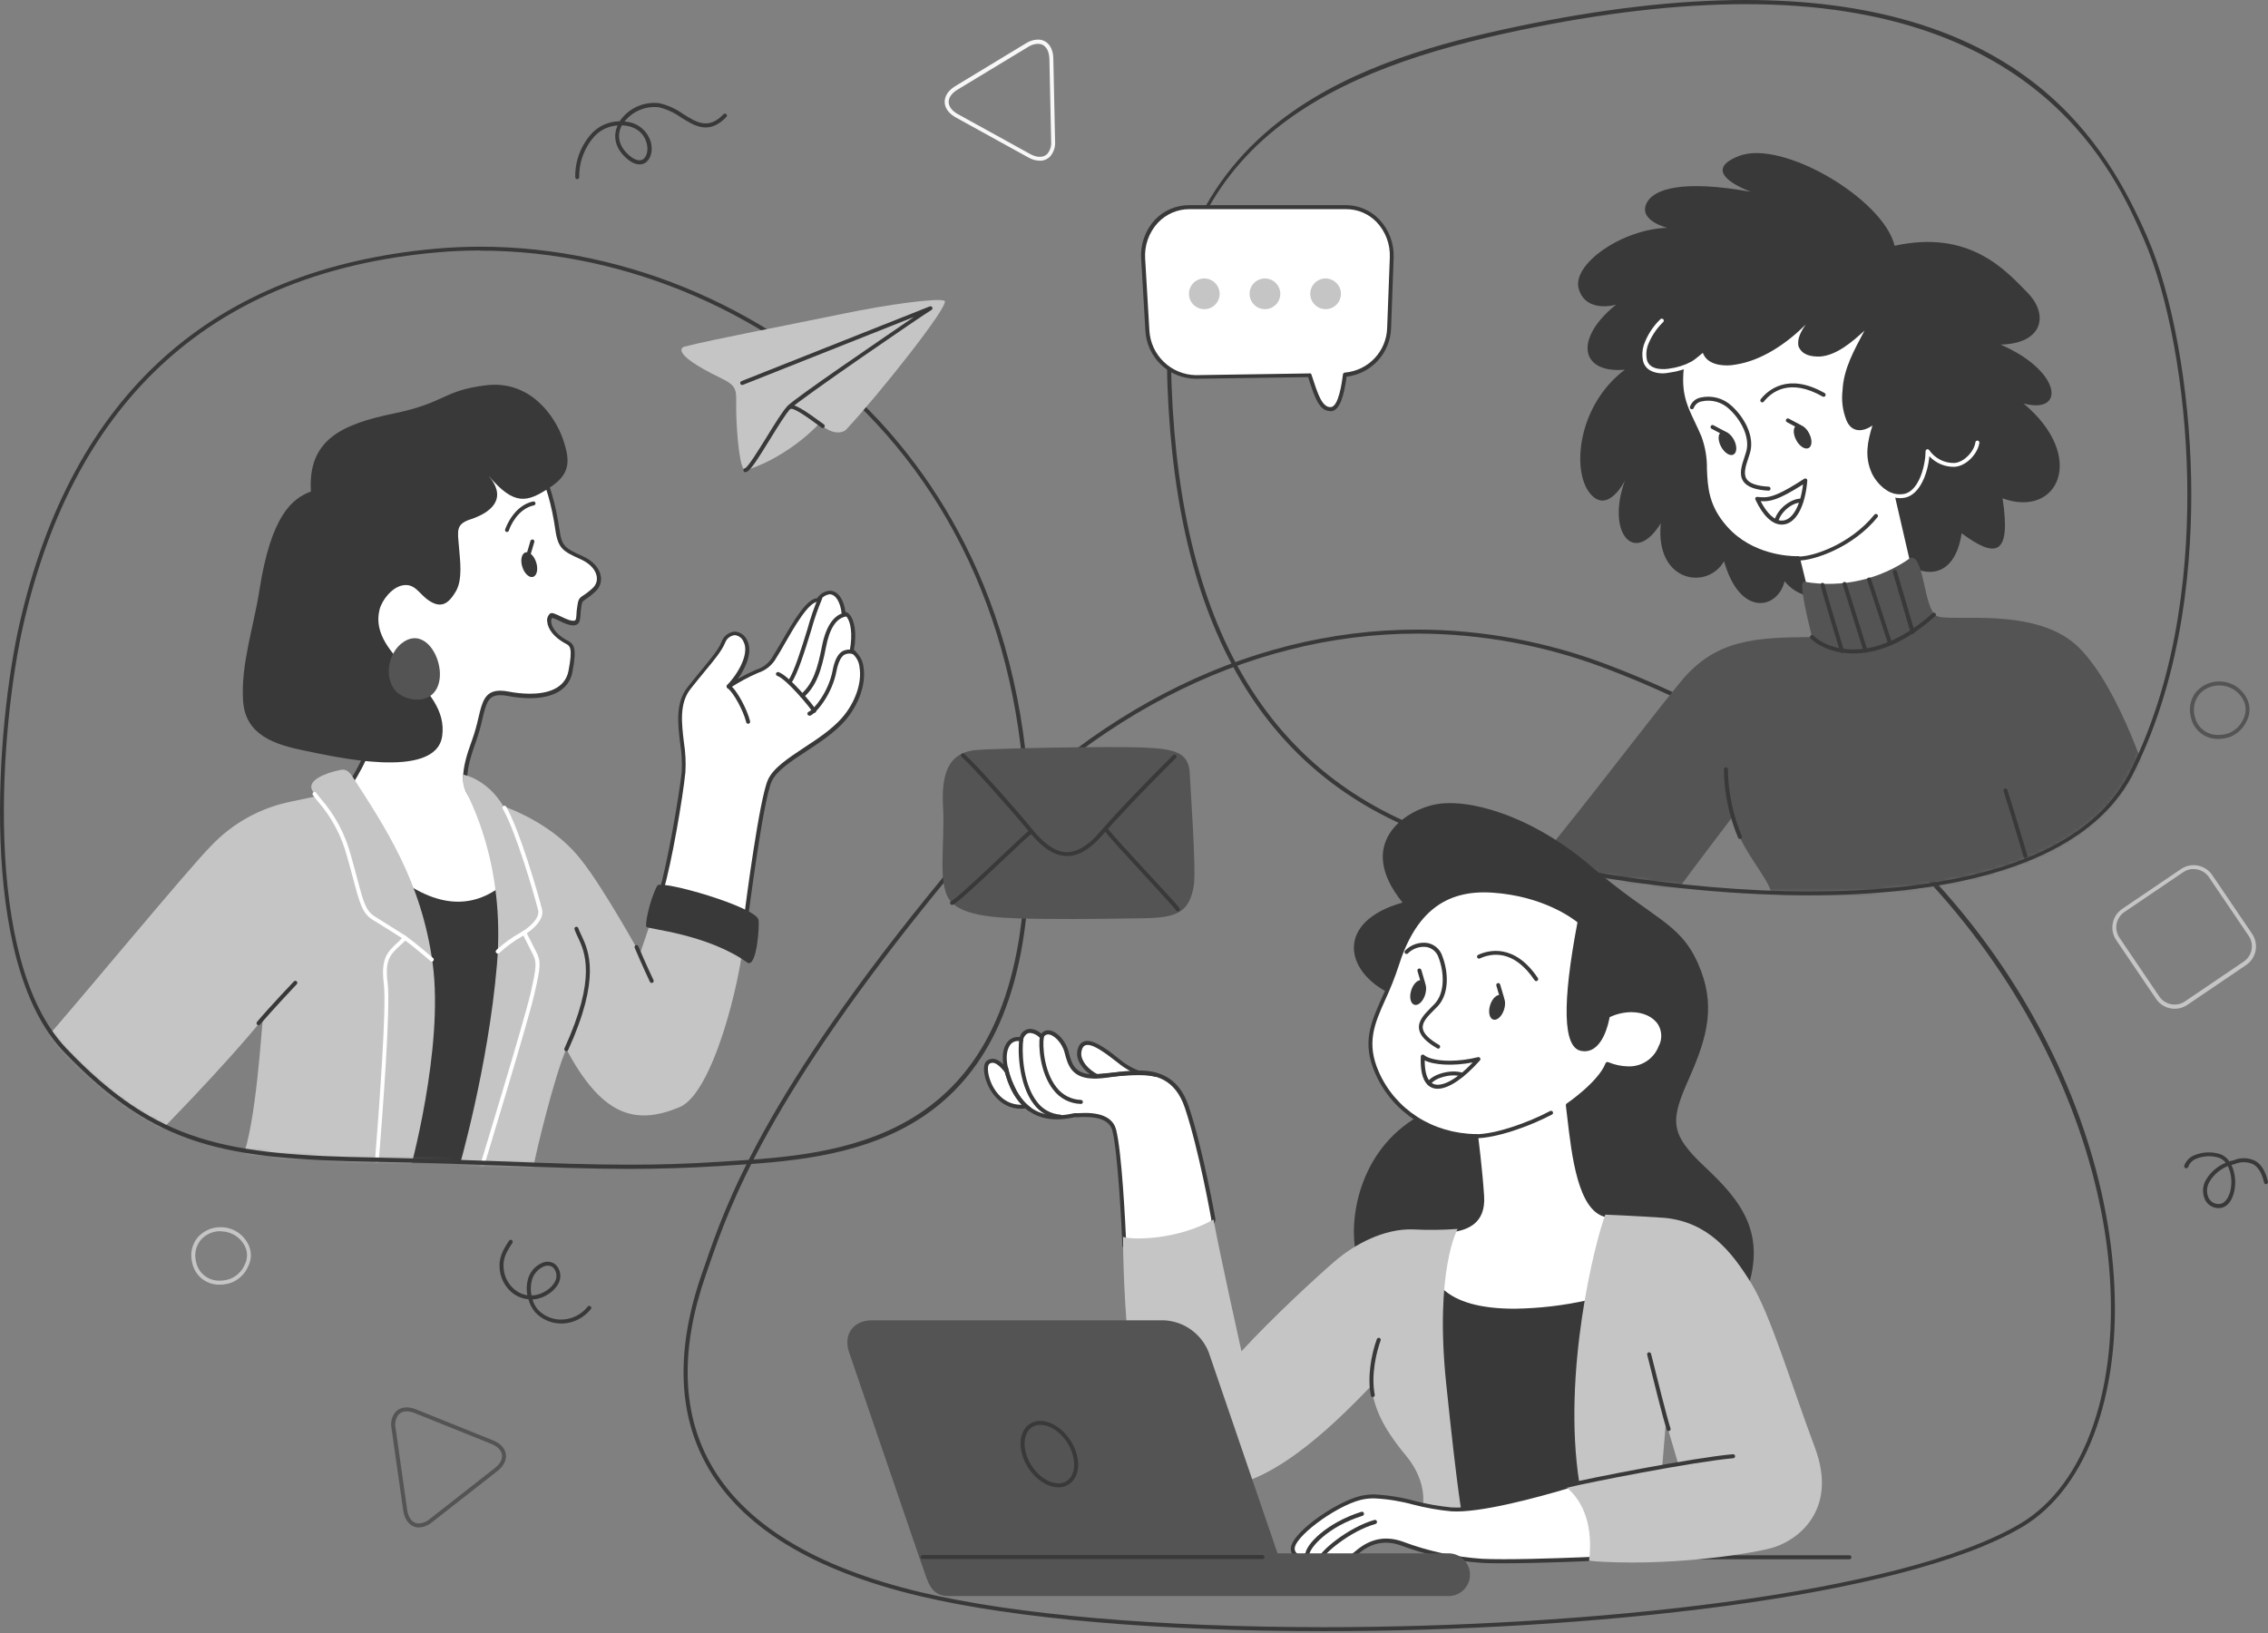 <svg xmlns="http://www.w3.org/2000/svg" width="568" height="409" viewBox="0 0 568 409" fill="none"><rect x="0" y="0" width="568" height="409" fill="#808080" stroke="none"/><path d="M555.654 302.559C555.419 302.56 555.184 302.537 554.954 302.489C554.308 302.383 553.703 302.107 553.2 301.688C552.697 301.27 552.315 300.725 552.094 300.109C551.776 299.308 551.659 298.442 551.755 297.585C551.851 296.729 552.156 295.909 552.644 295.199C553.772 293.395 555.441 291.995 557.414 291.199C557.013 290.666 556.478 290.249 555.864 289.989C553.935 289.341 551.836 289.423 549.964 290.219C549.518 290.396 549.114 290.666 548.78 291.011C548.445 291.356 548.188 291.768 548.024 292.219C547.982 292.352 547.888 292.462 547.764 292.526C547.641 292.589 547.497 292.601 547.364 292.559C547.231 292.517 547.121 292.423 547.057 292.299C546.994 292.176 546.982 292.032 547.024 291.899C547.237 291.325 547.566 290.801 547.991 290.361C548.416 289.92 548.928 289.572 549.494 289.339C551.618 288.44 553.998 288.351 556.184 289.089C557.055 289.453 557.799 290.065 558.324 290.849C558.678 290.732 559.038 290.639 559.404 290.569C560.261 290.208 561.185 290.035 562.114 290.059C563.043 290.083 563.957 290.304 564.794 290.709C566.334 291.579 567.404 293.339 567.984 295.949C568.011 296.079 567.987 296.214 567.916 296.326C567.845 296.438 567.733 296.518 567.604 296.549C567.475 296.576 567.342 296.551 567.231 296.48C567.121 296.409 567.043 296.297 567.014 296.169C566.494 293.849 565.584 292.309 564.304 291.579C563.576 291.244 562.786 291.066 561.984 291.057C561.183 291.049 560.389 291.209 559.654 291.529C559.383 291.581 559.116 291.652 558.854 291.739C559.891 294.022 560.075 296.601 559.374 299.009C558.734 301.259 557.354 302.559 555.654 302.559ZM557.954 292.029C556.113 292.754 554.551 294.047 553.494 295.719C553.097 296.298 552.847 296.964 552.763 297.66C552.679 298.357 552.766 299.063 553.014 299.719C553.177 300.176 553.46 300.58 553.833 300.89C554.206 301.199 554.655 301.403 555.134 301.479C557.264 301.899 558.134 299.639 558.464 298.649C559.096 296.453 558.915 294.102 557.954 292.029Z" fill="#393939"></path><path d="M140.504 331.451C139.299 331.447 138.107 331.2 137.001 330.724C135.894 330.248 134.895 329.553 134.064 328.681C133.252 327.728 132.667 326.603 132.354 325.391C131.046 325.282 129.791 324.83 128.714 324.081C127.746 323.387 126.931 322.5 126.322 321.476C125.713 320.452 125.322 319.313 125.174 318.131C124.794 315.131 125.844 313.221 127.484 310.711C127.556 310.6 127.671 310.522 127.801 310.495C127.931 310.468 128.067 310.493 128.179 310.566C128.29 310.639 128.368 310.754 128.395 310.884C128.422 311.014 128.396 311.15 128.324 311.261C126.764 313.651 125.824 315.261 126.164 318.001C126.293 319.044 126.638 320.049 127.175 320.953C127.712 321.856 128.43 322.639 129.284 323.251C130.11 323.839 131.062 324.226 132.064 324.381C131.845 323.193 131.862 321.973 132.114 320.791C132.305 319.794 132.74 318.859 133.381 318.07C134.021 317.282 134.847 316.664 135.784 316.271C136.309 316.026 136.891 315.929 137.467 315.991C138.044 316.053 138.592 316.271 139.054 316.621C139.58 317.098 139.966 317.71 140.171 318.39C140.375 319.07 140.39 319.793 140.214 320.481C139.704 322.571 137.334 324.611 134.704 325.241C134.257 325.349 133.802 325.412 133.344 325.431C133.626 326.382 134.103 327.264 134.744 328.021C135.538 328.846 136.499 329.49 137.564 329.911C138.628 330.332 139.77 330.52 140.914 330.461C142.129 330.398 143.317 330.076 144.398 329.518C145.479 328.959 146.429 328.176 147.184 327.221C147.266 327.117 147.386 327.049 147.518 327.033C147.651 327.017 147.784 327.054 147.889 327.136C147.993 327.219 148.061 327.339 148.077 327.471C148.093 327.604 148.056 327.737 147.974 327.841C147.133 328.909 146.073 329.783 144.865 330.406C143.658 331.029 142.331 331.385 140.974 331.451H140.504ZM137.194 316.951C136.849 316.955 136.508 317.03 136.194 317.171C135.406 317.506 134.713 318.03 134.176 318.696C133.638 319.362 133.274 320.151 133.114 320.991C132.873 322.122 132.873 323.291 133.114 324.421C133.582 324.414 134.048 324.357 134.504 324.251C136.754 323.711 138.844 321.951 139.264 320.251C139.398 319.747 139.395 319.215 139.254 318.712C139.114 318.209 138.84 317.753 138.464 317.391C138.104 317.103 137.655 316.947 137.194 316.951Z" fill="#393939"></path><path d="M144.564 44.879C144.431 44.879 144.304 44.826 144.21 44.733C144.117 44.639 144.064 44.512 144.064 44.379C143.993 40.245 145.535 36.245 148.364 33.229C150.174 31.419 152.624 30.395 155.184 30.379C156.264 28.768 157.772 27.491 159.539 26.693C161.306 25.894 163.261 25.605 165.184 25.859C167.316 26.359 169.328 27.277 171.104 28.559C174.514 30.689 177.454 32.559 181.244 28.559C181.338 28.484 181.456 28.445 181.577 28.45C181.697 28.455 181.812 28.503 181.9 28.586C181.987 28.669 182.042 28.78 182.054 28.9C182.066 29.02 182.034 29.141 181.964 29.239C177.624 33.829 174.044 31.589 170.574 29.429C168.908 28.223 167.023 27.353 165.024 26.869C163.401 26.676 161.755 26.904 160.246 27.531C158.736 28.158 157.413 29.163 156.404 30.449C157.923 30.503 159.386 31.041 160.577 31.986C161.768 32.931 162.626 34.232 163.024 35.699C163.564 37.879 162.914 40.039 161.494 40.839C160.674 41.299 158.914 41.699 156.364 39.139C154.084 36.859 153.484 34.059 154.674 31.419C152.555 31.54 150.557 32.441 149.064 33.949C146.426 36.774 144.991 40.515 145.064 44.379C145.064 44.512 145.011 44.639 144.917 44.733C144.824 44.826 144.696 44.879 144.564 44.879ZM155.754 31.379L155.694 31.479C154.474 33.849 154.944 36.309 157.034 38.409C158.554 39.929 159.984 40.489 160.964 39.939C161.944 39.389 162.434 37.629 161.964 35.939C161.754 34.899 160.564 31.599 155.754 31.379Z" fill="#393939"></path><path d="M555.603 185.051C553.981 185.109 552.392 184.586 551.121 183.575C549.85 182.565 548.982 181.134 548.673 179.541C548.392 178.477 548.361 177.363 548.583 176.285C548.805 175.207 549.274 174.196 549.954 173.331C550.671 172.484 551.566 171.805 552.576 171.344C553.585 170.882 554.684 170.649 555.793 170.661C557.351 170.655 558.873 171.123 560.158 172.001C561.444 172.88 562.433 174.128 562.993 175.581C563.277 176.358 563.401 177.185 563.358 178.011C563.315 178.837 563.106 179.647 562.743 180.391C561.945 182.261 560.444 183.744 558.563 184.521C557.615 184.868 556.613 185.047 555.603 185.051ZM555.793 171.661C554.833 171.648 553.881 171.848 553.007 172.245C552.132 172.643 551.356 173.229 550.733 173.961C550.152 174.714 549.752 175.591 549.563 176.524C549.374 177.457 549.402 178.42 549.644 179.341C549.915 180.714 550.669 181.944 551.77 182.808C552.871 183.672 554.245 184.113 555.644 184.051C556.537 184.047 557.424 183.888 558.264 183.581C559.888 182.897 561.18 181.605 561.863 179.981C562.171 179.365 562.351 178.693 562.394 178.006C562.437 177.319 562.342 176.63 562.113 175.981C561.625 174.703 560.758 173.605 559.629 172.833C558.499 172.061 557.161 171.652 555.793 171.661Z" fill="#545454"></path><path d="M55.063 321.719C53.442 321.775 51.853 321.251 50.583 320.241C49.313 319.231 48.444 317.801 48.133 316.209C47.851 315.145 47.819 314.03 48.042 312.953C48.264 311.875 48.733 310.864 49.413 309.999C50.131 309.152 51.026 308.473 52.035 308.012C53.045 307.55 54.144 307.317 55.253 307.329C56.81 307.323 58.333 307.791 59.618 308.669C60.904 309.548 61.892 310.796 62.453 312.249C62.737 313.024 62.861 313.849 62.819 314.674C62.776 315.499 62.566 316.307 62.203 317.049C61.417 318.914 59.93 320.396 58.063 321.179C57.104 321.539 56.088 321.722 55.063 321.719ZM55.253 308.329C54.293 308.316 53.341 308.516 52.467 308.913C51.592 309.311 50.816 309.897 50.193 310.629C49.612 311.38 49.211 312.255 49.022 313.186C48.833 314.118 48.861 315.08 49.103 315.999C49.373 317.373 50.126 318.606 51.227 319.472C52.328 320.338 53.704 320.781 55.103 320.719C55.998 320.716 56.886 320.554 57.723 320.239C59.35 319.563 60.644 318.273 61.323 316.649C61.631 316.033 61.811 315.361 61.854 314.674C61.897 313.987 61.802 313.298 61.573 312.649C61.079 311.387 60.215 310.303 59.094 309.541C57.974 308.779 56.649 308.374 55.293 308.379L55.253 308.329Z" fill="#C5C5C5"></path><path d="M544.634 252.629C543.718 252.633 542.814 252.411 542.003 251.984C541.192 251.557 540.499 250.937 539.984 250.179L529.984 235.429C529.154 234.195 528.845 232.683 529.124 231.222C529.403 229.761 530.247 228.47 531.474 227.629L546.224 217.629C547.458 216.798 548.97 216.489 550.431 216.768C551.892 217.047 553.183 217.892 554.024 219.119L564.024 233.869C564.86 235.101 565.172 236.614 564.893 238.077C564.613 239.539 563.765 240.831 562.534 241.669L547.784 251.669C546.854 252.298 545.757 252.632 544.634 252.629ZM549.344 217.629C548.427 217.626 547.531 217.901 546.774 218.419L532.014 228.419C531.006 229.108 530.312 230.168 530.084 231.367C529.855 232.566 530.111 233.807 530.794 234.819L540.794 249.579C541.22 250.197 541.791 250.703 542.456 251.052C543.122 251.4 543.863 251.581 544.614 251.579C545.534 251.583 546.434 251.307 547.194 250.789L561.954 240.789C562.964 240.101 563.66 239.041 563.888 237.841C564.117 236.641 563.86 235.399 563.174 234.389L553.174 219.629C552.745 219.012 552.172 218.509 551.504 218.164C550.837 217.819 550.095 217.642 549.344 217.649V217.629Z" fill="#C5C5C5"></path><path d="M104.904 382.531C102.904 382.531 101.354 380.901 100.984 378.271L98.064 357.791C97.907 357.078 97.909 356.341 98.067 355.629C98.226 354.917 98.539 354.249 98.984 353.671C100.114 352.361 102.074 352.091 104.224 352.961L123.424 360.691C125.314 361.451 126.474 362.691 126.684 364.181C126.894 365.671 126.124 367.181 124.524 368.441L108.224 381.201C107.296 382.002 106.128 382.47 104.904 382.531ZM101.854 353.451C101.463 353.433 101.073 353.502 100.711 353.652C100.35 353.803 100.027 354.031 99.764 354.321C99.418 354.795 99.178 355.337 99.059 355.911C98.94 356.485 98.945 357.078 99.074 357.651L101.974 378.131C102.274 380.261 103.374 381.531 104.904 381.531C105.912 381.468 106.872 381.074 107.634 380.411L123.924 367.651C125.234 366.651 125.874 365.441 125.714 364.321C125.554 363.201 124.614 362.241 123.064 361.611L103.874 353.891C103.234 353.617 102.549 353.468 101.854 353.451Z" fill="#545454"></path><path d="M260.394 40.25C259.387 40.221 258.403 39.939 257.534 39.43L239.404 29.43C237.614 28.43 236.614 27.08 236.584 25.57C236.554 24.06 237.494 22.65 239.234 21.57L256.934 10.85C257.829 10.268 258.866 9.942 259.934 9.91C262.224 9.91 263.734 11.76 263.794 14.63L264.234 35.38C264.29 36.07 264.208 36.765 263.992 37.423C263.775 38.081 263.429 38.688 262.974 39.21C262.638 39.551 262.235 39.819 261.791 39.998C261.348 40.176 260.872 40.262 260.394 40.25ZM259.934 10.97C259.05 11.008 258.193 11.284 257.454 11.77L239.754 22.48C238.324 23.35 237.554 24.48 237.584 25.58C237.614 26.68 238.424 27.78 239.884 28.58L258.014 38.58C259.714 39.52 261.314 39.5 262.254 38.58C262.618 38.152 262.894 37.656 263.066 37.12C263.237 36.585 263.301 36.02 263.254 35.46L262.814 14.78C262.754 12.38 261.654 10.97 259.934 10.97Z" fill="#F7F7F7"></path><path d="M331.564 408.502C290.204 408.502 254.304 405.392 230.494 399.752C203.394 393.332 185.344 382.212 176.844 366.682C169.654 353.552 169.324 337.442 175.844 318.772C176.094 318.072 176.344 317.342 176.614 316.582C181.714 301.802 191.204 274.282 236.364 219.472C269.204 179.622 311.364 157.672 355.034 157.672C371.31 157.702 387.446 160.691 402.654 166.492C441.254 181.092 473.534 204.552 495.994 234.352C514.904 259.422 526.684 288.752 529.174 316.912C531.874 347.342 523.174 372.402 506.584 382.332C476.284 400.382 396.844 408.502 331.564 408.502ZM355.064 158.672C311.684 158.672 269.814 180.492 237.164 220.112C192.164 274.782 182.664 302.182 177.584 316.902C177.324 317.672 177.064 318.402 176.824 319.102C170.384 337.492 170.694 353.332 177.734 366.202C186.094 381.472 203.934 392.432 230.734 398.782C254.474 404.402 290.284 407.502 331.574 407.502C396.724 407.502 475.944 399.452 506.074 381.502C522.364 371.772 530.844 347.072 528.184 317.032C523.874 268.362 488.324 200.032 402.304 167.462C387.221 161.69 371.213 158.711 355.064 158.672Z" fill="#393939"></path><mask id="mask0_159_120" style="mask-type:luminance" maskUnits="userSpaceOnUse" x="0" y="62" width="258" height="231"><path d="M5.384 156.251C0.384 178.251 -6.176 239.421 16.253 262.941C38.684 286.461 55.703 289.721 94.053 290.441C132.404 291.161 151.594 293.331 179.814 291.531C208.034 289.731 252.183 288.721 256.893 224.951C265.383 109.751 178.894 56.601 109.384 62.751C39.873 68.901 14.883 114.751 5.384 156.251Z" fill="white"></path></mask><g mask="url(#mask0_159_120)"><path d="M135.123 117.481C137.123 120.741 138.743 126.531 139.643 132.861C140.283 137.291 141.453 137.741 145.803 139.731C150.153 141.721 151.133 145.521 148.803 147.731C145.453 150.831 145.463 149.141 145.003 152.621C144.703 154.941 145.333 156.801 142.203 155.801C140.983 155.401 138.443 153.891 138.083 154.171C137.003 155.011 137.333 158.171 141.463 160.541C142.963 161.411 144.203 161.301 142.883 168.181C141.723 174.181 134.463 175.101 127.273 173.741C120.083 172.381 121.573 177.811 118.723 185.551C115.873 193.291 115.473 197.621 119.403 200.881C123.333 204.141 126.463 219.741 126.053 223.541C125.643 227.341 112.053 235.211 100.543 222.461C94.303 213.771 87.243 197.081 87.243 197.081C87.243 197.081 94.573 186.901 94.433 177.001C94.293 167.101 90.093 129.781 103.803 119.191C117.513 108.601 133.763 114.861 135.123 117.481Z" fill="white"></path><path d="M114.683 229.902C111.003 229.902 105.503 228.662 100.153 222.752C93.913 214.082 86.833 197.402 86.763 197.232C86.728 197.154 86.715 197.068 86.725 196.983C86.736 196.899 86.77 196.819 86.823 196.752C86.893 196.652 94.043 186.592 93.913 176.962C93.913 175.602 93.793 173.662 93.683 171.412C92.963 157.332 91.463 128.032 103.473 118.762C108.547 114.844 114.783 112.732 121.193 112.762C128.543 112.762 134.613 115.442 135.573 117.292C137.513 120.472 139.183 126.142 140.143 132.832C140.723 136.902 141.693 137.342 145.753 139.202L146.003 139.322C148.523 140.472 150.153 142.322 150.473 144.322C150.588 145.018 150.524 145.731 150.288 146.396C150.052 147.061 149.651 147.654 149.123 148.122C148.351 148.862 147.515 149.531 146.623 150.122C145.763 150.682 145.743 150.692 145.483 152.742C145.423 153.172 145.403 153.572 145.383 153.952C145.293 155.532 145.143 157.332 142.033 156.332C141.376 156.093 140.735 155.812 140.113 155.492C139.523 155.188 138.912 154.927 138.283 154.712C138.08 155.003 137.995 155.36 138.043 155.712C138.123 156.902 139.123 158.712 141.683 160.172L142.073 160.382C143.703 161.242 144.563 162.032 143.353 168.332C142.543 172.532 138.763 174.852 132.703 174.852C130.843 174.838 128.989 174.65 127.163 174.292C126.544 174.169 125.915 174.102 125.283 174.092C122.333 174.092 121.783 175.922 120.803 180.092C120.382 182.035 119.837 183.948 119.173 185.822C116.173 194.032 116.283 197.762 119.703 200.592C123.803 203.992 126.963 219.682 126.533 223.692C126.253 226.112 121.163 229.902 114.683 229.902ZM87.793 197.102C88.713 199.232 95.213 214.172 100.933 222.102C105.993 227.702 111.203 228.882 114.683 228.882C120.683 228.882 125.333 225.342 125.533 223.432C125.933 219.762 122.783 204.282 119.063 201.212C114.763 197.642 115.453 192.872 118.233 185.312C118.888 183.479 119.422 181.605 119.833 179.702C120.753 175.802 121.423 172.972 125.283 172.972C125.976 172.979 126.665 173.052 127.343 173.192C129.109 173.538 130.904 173.719 132.703 173.732C136.613 173.732 141.453 172.732 142.373 168.022C143.503 162.142 142.753 161.752 141.613 161.152L141.193 160.922C138.723 159.502 137.193 157.532 137.043 155.662C136.984 155.296 137.019 154.921 137.143 154.571C137.267 154.222 137.477 153.909 137.753 153.662C138.193 153.332 138.943 153.662 140.543 154.422C141.128 154.72 141.729 154.984 142.343 155.212C142.745 155.357 143.167 155.441 143.593 155.462C144.183 155.462 144.303 155.222 144.383 153.722C144.383 153.322 144.433 152.892 144.493 152.442C144.793 150.132 144.913 149.882 146.083 149.112C146.925 148.568 147.715 147.949 148.443 147.262C148.843 146.901 149.144 146.445 149.319 145.936C149.494 145.427 149.537 144.882 149.443 144.352C149.183 142.702 147.723 141.112 145.553 140.122L145.293 140.002C141.163 138.112 139.773 137.472 139.113 132.862C138.173 126.302 136.553 120.772 134.653 117.672C134.023 116.452 128.653 113.672 121.153 113.672C114.96 113.671 108.945 115.741 104.063 119.552C92.473 128.552 93.953 157.452 94.663 171.362C94.773 173.612 94.873 175.562 94.893 176.952C95.063 186.202 88.913 195.492 87.793 197.102Z" fill="#393939"></path><path d="M94.064 290.441C96.603 291.531 120.483 292.801 120.483 292.801C120.483 292.801 130.973 259.331 126.633 220.971C117.953 228.571 108.173 226.761 98.413 218.801C104.553 237.611 101.653 276.381 94.064 290.441Z" fill="#393939"></path><path d="M130.804 141.951C131.324 143.641 132.544 144.771 133.504 144.471C134.464 144.171 134.824 142.551 134.294 140.861C133.764 139.171 132.554 138.041 131.594 138.341C130.634 138.641 130.274 140.261 130.804 141.951Z" fill="#393939"></path><path d="M132.424 139.148C132.378 139.158 132.33 139.158 132.284 139.148C132.221 139.13 132.162 139.099 132.111 139.058C132.06 139.017 132.017 138.966 131.985 138.909C131.954 138.851 131.934 138.788 131.927 138.723C131.92 138.658 131.925 138.592 131.944 138.528L132.854 135.448C132.893 135.323 132.98 135.218 133.096 135.156C133.212 135.095 133.348 135.081 133.474 135.118C133.537 135.137 133.596 135.167 133.647 135.209C133.698 135.25 133.741 135.3 133.772 135.358C133.804 135.416 133.824 135.479 133.831 135.544C133.838 135.609 133.832 135.675 133.814 135.738L132.904 138.808C132.871 138.909 132.807 138.997 132.721 139.059C132.634 139.12 132.53 139.151 132.424 139.148Z" fill="#393939"></path><path d="M108.353 241.23C105.553 220.63 96.353 207 88.204 194.38C86.954 192.44 85.793 192.72 85.263 192.82C81.364 193.59 77.023 195.42 78.133 197.82C78.427 198.388 78.779 198.924 79.183 199.42C77.493 199.76 75.474 200.18 73.064 200.71C65.311 202.229 58.229 206.139 52.813 211.89C47.203 217.5 18.523 252.27 10.563 261.14C21.064 281.38 39.063 284.38 39.063 284.38C39.063 284.38 55.523 267.83 65.834 255.16C65.463 257.69 64.204 281.22 60.584 290.44C66.974 294.15 84.743 293.97 94.584 293.55C96.204 295.04 102.523 293.7 102.523 293.7C102.523 293.7 111.243 262.58 108.353 241.23Z" fill="#C5C5C5"></path><path d="M77.864 123.09C73.114 124.85 67.864 129.19 64.974 147.78C63.594 156.78 60.254 166.42 60.884 175.59C61.474 184.17 68.884 186.51 76.484 188.03C83.154 189.36 109.094 195.55 110.734 184.38C112.644 171.38 92.104 164.81 95.044 152.71C95.644 150.26 98.114 147.2 100.654 146.63C103.904 145.91 104.864 148.68 107.384 150.38C110.464 152.45 112.304 151.24 114.144 148.13C115.894 145.19 115.234 140.48 114.964 137.18C114.604 132.86 114.084 131.3 117.834 130.06C122.914 128.39 127.254 124.95 122.374 119.15C128.884 126.89 132.144 125.67 137.434 122.27C142.724 118.87 142.994 115.76 140.964 109.92C138.934 104.08 132.684 95.13 121.694 96.49C110.704 97.85 111.784 100.83 98.624 103.55C85.464 106.27 77.064 110.2 77.864 123.09Z" fill="#393939"></path><path d="M126.983 133.219C126.927 133.228 126.869 133.228 126.813 133.219C126.689 133.174 126.587 133.081 126.531 132.961C126.474 132.841 126.468 132.703 126.513 132.579C126.863 131.579 128.873 126.579 133.513 125.579C133.643 125.555 133.777 125.582 133.887 125.655C133.997 125.728 134.074 125.84 134.103 125.969C134.116 126.033 134.117 126.099 134.104 126.164C134.092 126.228 134.067 126.29 134.03 126.345C133.994 126.399 133.947 126.446 133.893 126.483C133.839 126.52 133.777 126.546 133.713 126.559C129.583 127.419 127.713 131.979 127.433 132.889C127.399 132.982 127.339 133.064 127.258 133.122C127.178 133.181 127.082 133.215 126.983 133.219Z" fill="#393939"></path><path d="M94.233 293.111C94.167 293.107 94.103 293.091 94.044 293.062C93.985 293.033 93.932 292.993 93.888 292.944C93.844 292.895 93.811 292.837 93.789 292.775C93.768 292.713 93.759 292.647 93.763 292.581C93.763 292.151 93.883 290.961 94.023 289.241C94.803 279.181 96.883 252.461 96.123 246.361C95.323 239.971 97.053 238.361 99.673 235.951C100.003 235.641 100.343 235.331 100.673 234.951C99.383 234.131 95.993 231.951 93.433 230.411C90.873 228.871 90.163 226.551 88.593 220.611C88.123 218.841 87.593 216.831 86.883 214.381C85.538 209.343 83.062 204.678 79.643 200.741C79.143 200.141 78.723 199.621 78.363 199.121C78.287 199.013 78.256 198.88 78.277 198.749C78.297 198.618 78.368 198.501 78.473 198.421C78.527 198.383 78.588 198.355 78.652 198.341C78.716 198.326 78.783 198.324 78.848 198.335C78.913 198.346 78.975 198.37 79.031 198.406C79.087 198.441 79.135 198.487 79.173 198.541C79.513 199.011 79.933 199.541 80.413 200.111C83.923 204.152 86.464 208.94 87.843 214.111C88.553 216.581 89.113 218.681 89.553 220.371C91.053 226.021 91.613 228.141 93.953 229.571C97.173 231.571 101.693 234.431 101.743 234.461C101.806 234.5 101.86 234.552 101.899 234.615C101.939 234.677 101.964 234.748 101.973 234.821C101.98 234.896 101.97 234.972 101.944 235.043C101.918 235.114 101.877 235.178 101.823 235.231C101.293 235.761 100.823 236.231 100.323 236.661C97.763 239.031 96.323 240.341 97.083 246.211C97.863 252.421 95.773 279.211 94.983 289.301C94.853 291.011 94.763 292.191 94.733 292.631C94.732 292.696 94.718 292.759 94.692 292.818C94.666 292.877 94.629 292.93 94.583 292.975C94.536 293.019 94.481 293.054 94.421 293.078C94.361 293.101 94.297 293.113 94.233 293.111Z" fill="white"></path><path d="M164.063 227.662L160.263 238.882C160.263 238.882 151.213 222.422 145.423 215.182C140.063 208.382 132.243 204.182 126.063 201.882C121.903 195.002 116.063 194.012 116.063 194.012C115.8 195.252 115.937 196.544 116.453 197.702C117.313 199.762 126.633 215.902 124.453 241.592C122.273 267.282 114.863 292.802 114.863 292.802H120.473C120.473 292.802 120.473 292.652 120.593 292.392C124.813 292.932 133.403 293.802 133.673 291.892C134.043 289.362 138.923 269.092 141.823 262.762C150.503 278.862 158.563 282.152 170.223 277.252C178.553 273.752 185.423 245.762 186.323 234.722C186.503 234.542 164.063 227.662 164.063 227.662Z" fill="#C5C5C5"></path><path d="M120.473 293.298C120.424 293.308 120.373 293.308 120.323 293.298C120.198 293.259 120.093 293.172 120.031 293.056C119.97 292.94 119.956 292.804 119.993 292.678C120.103 292.308 131.223 255.888 132.833 248.928C134.483 241.768 134.423 240.928 133.353 238.808C131.993 236.158 130.833 233.808 130.833 233.808C130.78 233.696 130.77 233.567 130.805 233.447C130.84 233.328 130.918 233.225 131.023 233.158C132.243 232.408 135.293 230.008 134.773 227.968C133.623 223.428 129.223 208.418 126.003 202.708L125.903 202.528C125.87 202.472 125.847 202.41 125.838 202.345C125.829 202.28 125.833 202.214 125.85 202.15C125.866 202.087 125.896 202.027 125.936 201.976C125.976 201.924 126.026 201.881 126.083 201.848C126.199 201.782 126.336 201.764 126.465 201.798C126.594 201.831 126.705 201.914 126.773 202.028L126.873 202.218C130.143 208.018 134.583 223.148 135.743 227.718C136.423 230.398 133.093 232.958 131.933 233.718C132.313 234.498 133.223 236.298 134.243 238.278C135.503 240.738 135.453 241.948 133.803 249.078C132.153 256.208 121.063 292.568 120.953 292.938C120.922 293.041 120.858 293.132 120.772 293.196C120.686 293.261 120.581 293.297 120.473 293.298Z" fill="white"></path><path d="M141.824 263.26C141.738 263.264 141.653 263.245 141.577 263.206C141.501 263.167 141.437 263.109 141.39 263.037C141.344 262.965 141.317 262.882 141.312 262.797C141.308 262.711 141.325 262.626 141.364 262.55C149.494 244.75 146.464 238.34 144.654 234.55C144.359 233.964 144.101 233.359 143.884 232.74C143.864 232.678 143.856 232.613 143.86 232.548C143.865 232.483 143.883 232.42 143.912 232.362C143.941 232.304 143.982 232.252 144.031 232.21C144.08 232.167 144.137 232.135 144.199 232.115C144.261 232.094 144.326 232.086 144.391 232.091C144.455 232.096 144.519 232.114 144.577 232.143C144.635 232.172 144.686 232.212 144.729 232.262C144.771 232.311 144.804 232.368 144.824 232.43C145.035 233.011 145.282 233.579 145.564 234.13C147.444 238.13 150.564 244.78 142.274 263.01C142.23 263.089 142.164 263.154 142.084 263.199C142.005 263.243 141.915 263.264 141.824 263.26Z" fill="#393939"></path><path d="M163.213 246.161C163.119 246.161 163.028 246.135 162.948 246.086C162.868 246.036 162.804 245.965 162.763 245.881C162.763 245.881 160.763 241.661 158.953 237.351C158.927 237.291 158.914 237.226 158.913 237.16C158.913 237.095 158.925 237.03 158.951 236.969C158.976 236.908 159.013 236.853 159.06 236.807C159.107 236.761 159.162 236.725 159.223 236.701C159.345 236.651 159.482 236.652 159.604 236.702C159.725 236.753 159.822 236.849 159.873 236.971C161.663 241.251 163.643 245.411 163.663 245.451C163.692 245.509 163.709 245.573 163.713 245.638C163.717 245.703 163.708 245.768 163.687 245.829C163.665 245.891 163.632 245.947 163.588 245.996C163.545 246.044 163.492 246.083 163.433 246.111C163.365 246.147 163.29 246.164 163.213 246.161Z" fill="#393939"></path><path d="M165.523 223.381C167.523 217.011 170.523 199.771 171.223 193.381C171.923 186.991 168.103 178.041 172.573 172.381C177.043 166.721 179.903 163.831 181.123 160.991C182.343 158.151 185.193 157.731 186.683 160.581C188.173 163.431 185.873 168.451 182.483 171.981C190.763 166.681 191.433 168.581 194.013 164.511C196.593 160.441 201.613 149.991 204.873 150.271C207.583 146.601 210.703 148.641 211.253 153.661C212.873 153.521 214.373 157.321 213.253 163.021C217.193 165.331 216.783 173.741 211.253 180.121C205.723 186.501 195.063 190.261 192.793 195.381C190.523 200.501 186.683 230.801 186.683 230.801L165.523 223.381Z" fill="white"></path><path d="M186.684 231.381C186.631 231.391 186.576 231.391 186.524 231.381L165.354 223.921C165.231 223.876 165.131 223.785 165.073 223.668C165.015 223.551 165.005 223.416 165.044 223.291C167.044 216.871 170.044 199.541 170.724 193.401C170.856 191.001 170.728 188.594 170.344 186.221C169.744 181.221 169.124 176.011 172.184 172.111C173.564 170.361 174.774 168.891 175.854 167.581C178.254 164.671 179.854 162.741 180.664 160.831C180.898 160.104 181.343 159.462 181.943 158.988C182.544 158.514 183.271 158.23 184.034 158.171C184.705 158.218 185.351 158.45 185.899 158.842C186.446 159.234 186.874 159.77 187.134 160.391C188.464 162.931 187.134 166.791 184.774 170.041C186.297 169.165 187.87 168.377 189.484 167.681C191.247 167.137 192.724 165.919 193.594 164.291C194.144 163.421 194.824 162.221 195.594 160.961C199.024 154.961 202.074 149.961 204.674 149.801C205.011 149.266 205.471 148.818 206.015 148.495C206.559 148.171 207.172 147.982 207.804 147.941C209.804 147.941 211.294 150.001 211.744 153.241C212.182 153.359 212.569 153.62 212.844 153.981C213.844 155.191 214.694 158.221 213.844 162.821C214.519 163.333 215.082 163.978 215.498 164.716C215.914 165.454 216.175 166.269 216.264 167.111C216.934 171.241 215.124 176.491 211.634 180.491C209.014 183.491 205.384 185.881 201.884 188.181C198.054 190.691 194.444 193.061 193.264 195.701C191.014 200.701 187.264 230.701 187.194 230.971C187.185 231.045 187.16 231.115 187.12 231.178C187.08 231.24 187.027 231.293 186.964 231.331C186.877 231.375 186.78 231.392 186.684 231.381ZM166.144 223.101L186.274 230.201C186.834 225.751 190.184 200.071 192.334 195.261C193.634 192.361 197.334 189.911 201.334 187.261C204.784 185.001 208.334 182.661 210.884 179.751C214.174 175.971 215.884 171.041 215.274 167.191C215.213 166.432 214.983 165.695 214.6 165.036C214.218 164.377 213.693 163.811 213.064 163.381C212.975 163.33 212.905 163.252 212.862 163.159C212.819 163.066 212.806 162.962 212.824 162.861C213.614 158.691 213.004 155.661 212.054 154.511C211.975 154.395 211.873 154.297 211.754 154.223C211.635 154.149 211.502 154.101 211.364 154.081C211.231 154.087 211.1 154.046 210.994 153.966C210.888 153.886 210.814 153.771 210.784 153.641C210.474 150.761 209.264 148.831 207.784 148.831C207.27 148.898 206.779 149.083 206.349 149.371C205.919 149.659 205.561 150.042 205.304 150.491C205.254 150.561 205.188 150.616 205.111 150.651C205.033 150.686 204.948 150.7 204.864 150.691C202.514 150.691 198.864 157.101 196.444 161.341C195.714 162.621 195.034 163.821 194.444 164.711C193.471 166.511 191.841 167.865 189.894 168.491C187.408 169.559 185.022 170.844 182.764 172.331C182.659 172.396 182.534 172.42 182.413 172.4C182.292 172.38 182.182 172.316 182.104 172.221C182.021 172.131 181.976 172.013 181.976 171.891C181.976 171.769 182.021 171.652 182.104 171.561C185.174 168.361 187.664 163.491 186.224 160.741C186.048 160.284 185.748 159.884 185.357 159.587C184.967 159.291 184.502 159.109 184.014 159.061C183.456 159.123 182.928 159.345 182.493 159.7C182.058 160.054 181.736 160.527 181.564 161.061C180.694 163.061 179.064 165.061 176.564 168.061C175.494 169.361 174.284 170.831 172.914 172.571C170.104 176.141 170.704 181.121 171.284 185.941C171.672 188.391 171.796 190.875 171.654 193.351C171.064 199.451 168.204 216.241 166.144 223.051V223.101Z" fill="#393939"></path><path d="M187.363 181.26C187.251 181.259 187.143 181.219 187.056 181.148C186.969 181.078 186.908 180.98 186.883 180.87C186.193 177.99 183.613 173.29 182.203 172.35C182.094 172.277 182.018 172.163 181.991 172.034C181.965 171.905 181.991 171.771 182.063 171.66C182.139 171.55 182.254 171.474 182.385 171.447C182.516 171.421 182.652 171.447 182.763 171.52C184.513 172.69 187.163 177.73 187.853 180.64C187.884 180.769 187.862 180.904 187.792 181.017C187.723 181.129 187.612 181.209 187.483 181.24L187.363 181.26Z" fill="#393939"></path><path d="M203.923 178.541C203.831 178.541 203.74 178.516 203.661 178.469C203.581 178.421 203.517 178.353 203.473 178.271C202.973 177.271 196.963 170.051 194.673 169.271C194.549 169.228 194.446 169.138 194.386 169.021C194.327 168.903 194.315 168.767 194.353 168.641C194.394 168.516 194.484 168.411 194.602 168.351C194.72 168.291 194.857 168.28 194.983 168.321C197.613 169.201 203.823 176.701 204.373 177.801C204.402 177.861 204.419 177.925 204.423 177.99C204.427 178.056 204.419 178.122 204.397 178.184C204.376 178.246 204.342 178.304 204.299 178.353C204.255 178.402 204.202 178.443 204.143 178.471C204.077 178.514 204.001 178.538 203.923 178.541Z" fill="#393939"></path><path d="M202.704 179.221C202.608 179.22 202.514 179.192 202.433 179.141C202.352 179.09 202.286 179.017 202.244 178.931C202.19 178.81 202.186 178.673 202.233 178.549C202.279 178.425 202.373 178.325 202.494 178.271C204.064 177.541 207.494 173.111 208.494 168.051C208.974 165.451 209.764 163.841 210.934 163.121C211.401 162.869 211.917 162.721 212.446 162.684C212.976 162.648 213.507 162.725 214.004 162.911C214.068 162.928 214.127 162.958 214.179 162.999C214.231 163.04 214.274 163.09 214.306 163.148C214.338 163.206 214.358 163.27 214.364 163.336C214.371 163.401 214.364 163.468 214.344 163.531C214.307 163.656 214.222 163.761 214.108 163.825C213.994 163.888 213.86 163.905 213.734 163.871C213.37 163.719 212.977 163.65 212.583 163.667C212.189 163.684 211.803 163.788 211.454 163.971C210.564 164.521 209.894 165.971 209.454 168.231C208.454 173.441 204.894 178.231 202.934 179.231C202.857 179.245 202.779 179.241 202.704 179.221Z" fill="#393939"></path><path d="M200.933 174.739C200.862 174.741 200.792 174.727 200.728 174.698C200.663 174.668 200.607 174.624 200.563 174.569C200.517 174.523 200.48 174.469 200.454 174.408C200.429 174.348 200.416 174.284 200.416 174.219C200.416 174.153 200.429 174.089 200.454 174.029C200.48 173.969 200.517 173.914 200.563 173.869C203.563 171.289 204.743 167.539 205.833 161.939C206.833 156.769 208.833 153.939 211.663 153.399C211.729 153.387 211.796 153.388 211.861 153.402C211.926 153.416 211.988 153.443 212.043 153.481C212.098 153.52 212.145 153.568 212.181 153.624C212.217 153.68 212.241 153.743 212.253 153.809C212.265 153.874 212.264 153.942 212.249 154.007C212.235 154.072 212.208 154.134 212.17 154.189C212.132 154.243 212.084 154.29 212.028 154.326C211.971 154.362 211.909 154.387 211.843 154.399C209.423 154.829 207.733 157.399 206.843 162.149C205.713 167.969 204.433 171.879 201.253 174.639C201.161 174.708 201.048 174.743 200.933 174.739Z" fill="#393939"></path><path d="M197.814 171.22C197.709 171.221 197.606 171.186 197.524 171.12C197.417 171.044 197.345 170.929 197.323 170.8C197.3 170.671 197.329 170.538 197.404 170.43C198.884 168.34 200.724 162.35 202.214 157.55C202.951 154.824 203.873 152.151 204.974 149.55C205.037 149.434 205.145 149.347 205.272 149.309C205.4 149.272 205.537 149.287 205.654 149.35C205.771 149.414 205.857 149.521 205.895 149.649C205.932 149.776 205.917 149.914 205.854 150.03C204.789 152.562 203.89 155.161 203.164 157.81C201.584 162.94 199.784 168.75 198.224 170.97C198.182 171.043 198.122 171.104 198.051 171.148C197.979 171.191 197.898 171.216 197.814 171.22Z" fill="#393939"></path><path d="M64.743 256.752C64.626 256.752 64.512 256.709 64.423 256.632C64.323 256.545 64.26 256.422 64.249 256.289C64.238 256.157 64.279 256.025 64.363 255.922C67.363 252.342 73.543 245.842 73.613 245.772C73.659 245.726 73.713 245.689 73.774 245.663C73.834 245.638 73.898 245.625 73.963 245.625C74.029 245.625 74.093 245.638 74.153 245.663C74.213 245.689 74.268 245.726 74.313 245.772C74.36 245.819 74.397 245.874 74.423 245.935C74.448 245.996 74.461 246.061 74.461 246.127C74.461 246.193 74.448 246.258 74.423 246.319C74.397 246.38 74.36 246.436 74.313 246.482C74.253 246.552 68.143 253.022 65.103 256.592C65.058 256.642 65.002 256.682 64.94 256.71C64.878 256.737 64.811 256.752 64.743 256.752Z" fill="#393939"></path><path d="M164.634 221.75C162.634 225.5 161.484 231.58 161.884 232.13C162.284 232.68 177.134 233.88 187.264 241.13C189.564 242.21 190.264 231.52 189.944 230.29C188.994 227.03 165.854 220.38 164.634 221.75Z" fill="#393939"></path><path d="M108.163 240.832C108.104 240.833 108.045 240.821 107.99 240.799C107.935 240.777 107.885 240.744 107.843 240.702C107.793 240.702 103.233 236.702 101.113 235.292C101.052 235.259 100.998 235.214 100.955 235.159C100.913 235.104 100.882 235.041 100.865 234.974C100.848 234.906 100.845 234.836 100.857 234.767C100.868 234.699 100.894 234.633 100.933 234.575C100.971 234.517 101.021 234.468 101.08 234.431C101.139 234.393 101.204 234.368 101.273 234.357C101.342 234.347 101.412 234.351 101.479 234.369C101.546 234.387 101.609 234.419 101.663 234.462C103.843 235.912 108.303 239.792 108.493 239.952C108.585 240.047 108.637 240.175 108.637 240.307C108.637 240.44 108.585 240.567 108.493 240.662C108.408 240.758 108.29 240.818 108.163 240.832Z" fill="white"></path><path d="M124.643 238.79C124.514 238.787 124.389 238.738 124.293 238.65C124.201 238.555 124.149 238.428 124.149 238.295C124.149 238.163 124.201 238.036 124.293 237.94C126.111 236.254 128.125 234.794 130.293 233.59L131.293 232.98C131.403 232.908 131.538 232.882 131.667 232.908C131.796 232.935 131.91 233.011 131.983 233.12C132.055 233.233 132.08 233.37 132.052 233.501C132.024 233.632 131.945 233.747 131.833 233.82L130.833 234.45C128.75 235.616 126.813 237.026 125.063 238.65C125.007 238.702 124.941 238.741 124.868 238.765C124.796 238.79 124.719 238.798 124.643 238.79Z" fill="white"></path><path d="M110.114 167.732C109.584 162.792 105.694 157.732 101.114 160.732C97.114 163.292 95.874 170.192 99.544 173.472C100.401 174.177 101.401 174.687 102.475 174.969C103.549 175.25 104.671 175.295 105.764 175.102C109.284 174.382 110.474 171.072 110.114 167.732Z" fill="#545454"></path></g><path d="M157.524 292.731C147.774 292.731 138.214 292.371 127.154 291.951C117.654 291.591 106.884 291.181 94.054 290.951C56.594 290.251 39.054 287.551 15.904 263.301C-5.736 240.601 -0.846 181.301 4.904 156.151C18.024 98.831 53.164 67.241 109.344 62.261C112.944 61.941 116.634 61.781 120.344 61.781C157.504 61.781 194.824 78.081 220.174 105.371C239.644 126.371 261.924 164.101 257.424 224.991C252.814 287.491 210.314 290.141 182.194 291.891L179.884 292.041C172.354 292.501 165.254 292.731 157.524 292.731ZM120.304 62.731C116.664 62.731 113.004 62.891 109.434 63.211C53.734 68.141 18.894 99.471 5.874 156.321C0.154 181.321 -4.746 240.161 16.624 262.561C39.494 286.561 56.904 289.201 94.064 289.901C106.894 290.151 117.674 290.551 127.184 290.901C138.184 291.321 147.784 291.681 157.514 291.681C165.224 291.681 172.304 291.461 179.774 290.981L182.084 290.831C209.854 289.101 251.834 286.491 256.384 224.831C259.914 176.921 247.124 135.831 219.384 105.961C194.234 78.951 157.184 62.771 120.304 62.771V62.731Z" fill="#393939"></path><path d="M171.414 86.811C178.194 85.041 199.854 80.921 211.194 78.561C222.534 76.201 234.924 74.561 236.544 75.321C238.164 76.081 220.184 98.751 211.784 107.731C208.984 109.651 205.154 106.111 205.154 106.111C197.204 114.361 188.214 117.461 186.744 117.751C185.274 118.041 184.524 108.911 184.384 103.461C184.244 98.011 185.204 96.951 180.694 94.771C166.704 87.991 171.414 86.811 171.414 86.811Z" fill="#C5C5C5"></path><path d="M186.744 118.248C186.679 118.257 186.612 118.254 186.548 118.237C186.484 118.22 186.423 118.191 186.37 118.151C186.263 118.071 186.193 117.951 186.174 117.818C186.156 117.686 186.191 117.551 186.271 117.444C186.352 117.337 186.472 117.267 186.604 117.248C187.344 116.978 190.034 112.628 192.004 109.448C194.104 106.028 196.104 102.798 197.294 101.608C199.524 99.378 220.134 85.378 228.884 79.378L186.064 96.378C185.941 96.427 185.803 96.425 185.681 96.373C185.559 96.32 185.463 96.222 185.414 96.098C185.365 95.975 185.367 95.837 185.42 95.715C185.472 95.593 185.571 95.497 185.694 95.448L232.844 76.738C232.964 76.691 233.097 76.692 233.216 76.74C233.336 76.788 233.432 76.881 233.484 76.998C233.536 77.117 233.54 77.25 233.495 77.371C233.45 77.493 233.361 77.592 233.244 77.648C231.794 78.418 200.354 99.968 198.014 102.308C196.914 103.408 194.854 106.738 192.874 109.958C189.454 115.488 187.874 117.958 186.874 118.198C186.835 118.224 186.791 118.241 186.744 118.248Z" fill="#393939"></path><path d="M206.064 107.2C205.958 107.201 205.853 107.169 205.764 107.11L205.554 106.95C202.554 104.74 198.764 101.95 197.884 102.43C197.826 102.461 197.762 102.479 197.697 102.485C197.631 102.49 197.565 102.483 197.503 102.462C197.44 102.442 197.382 102.409 197.333 102.365C197.283 102.322 197.243 102.269 197.214 102.21C197.185 102.151 197.168 102.087 197.164 102.021C197.16 101.955 197.169 101.889 197.19 101.827C197.212 101.765 197.245 101.707 197.289 101.658C197.332 101.609 197.385 101.569 197.444 101.54C198.804 100.86 201.494 102.75 206.144 106.14L206.354 106.3C206.438 106.362 206.499 106.449 206.531 106.548C206.562 106.648 206.562 106.754 206.53 106.853C206.498 106.952 206.436 107.039 206.353 107.101C206.269 107.163 206.168 107.198 206.064 107.2Z" fill="#393939"></path><path d="M244.494 187.83C238.824 188.35 235.604 191.83 236.174 201.89C236.744 211.95 234.474 222.25 238.444 226.12C242.414 229.99 252.444 230 261.694 230.12C270.944 230.24 282.954 230.01 286.504 229.96C294.864 229.84 297.844 228.39 298.974 221.84C299.644 217.99 298.044 196.26 297.974 193.97C297.834 188.28 294.144 187.55 286.064 187.19C278.324 186.88 249.784 187.38 244.494 187.83Z" fill="#545454"></path><path d="M267.244 214.382H267.134C263.134 214.322 259.904 210.972 257.524 208.052C253.134 202.662 243.244 191.612 240.834 189.552C240.733 189.466 240.671 189.343 240.661 189.211C240.65 189.079 240.693 188.948 240.779 188.847C240.865 188.746 240.988 188.684 241.12 188.673C241.253 188.663 241.383 188.706 241.484 188.792C243.924 190.872 253.884 202.002 258.304 207.422C260.544 210.172 263.574 213.332 267.144 213.422C269.704 213.422 272.374 211.892 275.094 208.752C282.584 200.112 293.694 189.232 293.804 189.122C293.851 189.076 293.907 189.04 293.969 189.015C294.03 188.991 294.095 188.979 294.161 188.98C294.227 188.981 294.292 188.995 294.353 189.021C294.413 189.047 294.468 189.085 294.514 189.132C294.56 189.179 294.596 189.235 294.621 189.296C294.645 189.358 294.657 189.423 294.656 189.489C294.655 189.555 294.641 189.62 294.615 189.681C294.589 189.741 294.551 189.796 294.504 189.842C294.394 189.952 283.314 200.842 275.854 209.402C272.924 212.712 270.114 214.382 267.244 214.382Z" fill="#393939"></path><path d="M238.443 226.621C238.33 226.621 238.22 226.583 238.131 226.513C238.042 226.443 237.98 226.344 237.954 226.234C237.929 226.123 237.941 226.007 237.99 225.905C238.039 225.803 238.121 225.72 238.223 225.671C239.523 225.031 246.153 218.771 250.993 214.201C254.993 210.421 257.293 208.261 257.843 207.931C257.898 207.896 257.96 207.873 258.024 207.862C258.088 207.851 258.154 207.854 258.217 207.868C258.28 207.883 258.34 207.911 258.393 207.949C258.445 207.987 258.49 208.035 258.523 208.091C258.558 208.147 258.582 208.209 258.593 208.274C258.604 208.339 258.602 208.405 258.587 208.469C258.572 208.533 258.544 208.594 258.506 208.647C258.468 208.701 258.419 208.746 258.363 208.781C257.883 209.071 254.863 211.921 251.673 214.931C245.113 221.121 239.993 225.931 238.673 226.571C238.603 226.609 238.523 226.627 238.443 226.621Z" fill="#393939"></path><path d="M294.964 228.239C294.877 228.238 294.791 228.215 294.716 228.171C294.64 228.127 294.578 228.064 294.534 227.989C294.214 227.449 290.484 223.419 286.884 219.509C282.134 214.359 277.214 209.039 276.474 207.859C276.435 207.804 276.406 207.741 276.392 207.675C276.377 207.608 276.376 207.54 276.389 207.473C276.401 207.406 276.427 207.343 276.465 207.287C276.503 207.23 276.552 207.183 276.61 207.146C276.667 207.109 276.731 207.084 276.798 207.073C276.865 207.062 276.933 207.065 276.999 207.081C277.065 207.097 277.127 207.126 277.181 207.167C277.235 207.208 277.281 207.26 277.314 207.319C278.014 208.429 283.114 213.959 287.624 218.839C292.134 223.719 295.034 226.839 295.394 227.489C295.46 227.603 295.478 227.738 295.444 227.866C295.41 227.993 295.328 228.102 295.214 228.169C295.14 228.216 295.053 228.24 294.964 228.239Z" fill="#393939"></path><mask id="mask1_159_120" style="mask-type:luminance" maskUnits="userSpaceOnUse" x="292" y="0" width="257" height="224"><path d="M379.983 7.188C345.063 14.548 290.363 29.748 292.873 96.378C295.383 163.008 321.063 197.378 363.803 210.718C406.543 224.058 511.563 237.718 533.803 193.428C556.043 149.138 548.743 85.858 537.233 59.558C525.723 33.258 497.903 -17.622 379.983 7.188Z" fill="white"></path></mask><g mask="url(#mask1_159_120)"><path d="M474.483 61.548C471.733 49.878 446.393 34.878 435.563 39.048C424.733 43.218 438.563 48.048 438.563 48.048C421.893 45.048 413.893 47.048 412.233 51.208C410.573 55.368 417.563 57.048 417.563 57.048C406.233 57.378 393.563 66.208 395.393 72.378C397.223 78.548 404.733 76.298 404.733 76.298C394.063 84.878 395.803 93.608 406.933 92.578C395.233 101.378 393.563 117.578 398.063 123.378C402.563 129.178 406.933 120.378 406.933 120.378C402.233 133.378 409.233 141.878 415.933 131.048C414.433 145.878 427.603 147.878 431.773 140.548C435.773 154.708 445.273 152.548 446.933 145.548C452.103 152.048 462.273 149.878 464.273 142.878C469.933 149.548 474.933 143.458 474.433 138.298C480.273 145.128 489.433 145.958 491.273 133.548C499.603 139.708 503.773 139.548 501.523 124.798C515.433 129.878 522.773 114.378 506.773 101.048C517.433 103.878 516.273 92.878 501.023 86.298C511.773 86.048 513.103 78.708 507.773 73.298C502.443 67.888 493.393 57.378 474.483 61.548Z" fill="#393939"></path><path d="M421.514 90.019C419.884 99.789 422.774 102.679 425.674 109.559C428.574 116.439 424.514 123.679 432.234 132.259C439.424 140.259 450.234 139.769 450.234 139.769L453.314 152.259L479.944 145.379L474.164 120.319C474.164 120.319 479.584 117.319 477.954 106.659C476.324 95.999 476.154 69.569 450.274 73.549C424.394 77.529 423.864 82.239 421.514 90.019Z" fill="white"></path><path d="M453.354 152.758C453.261 152.755 453.171 152.728 453.094 152.678C453.037 152.644 452.987 152.599 452.947 152.546C452.908 152.493 452.879 152.432 452.864 152.368L449.864 140.277C447.974 140.277 438.394 139.888 431.864 132.598C426.914 127.078 426.694 121.978 426.494 117.478C426.539 114.845 426.109 112.227 425.224 109.747C424.654 108.417 424.104 107.248 423.564 106.118C421.404 101.558 419.694 97.948 421.024 89.927L421.274 89.097C423.534 81.517 424.894 76.948 450.214 73.097C451.895 72.834 453.593 72.697 455.294 72.688C474.294 72.688 476.624 91.608 477.984 102.917C478.144 104.287 478.294 105.538 478.464 106.628C479.914 116.118 475.934 119.728 474.734 120.628L480.444 145.348C480.471 145.473 480.449 145.605 480.382 145.715C480.315 145.825 480.208 145.904 480.084 145.938L453.484 152.818L453.354 152.758ZM450.274 139.268C450.386 139.268 450.495 139.306 450.583 139.374C450.672 139.443 450.735 139.539 450.764 139.648L453.714 151.648L479.354 145.027L473.674 120.438C473.651 120.332 473.661 120.222 473.704 120.123C473.748 120.025 473.821 119.942 473.914 119.887C473.914 119.887 479.014 116.887 477.464 106.747C477.294 105.647 477.144 104.388 476.984 103.008C475.654 92.007 473.444 73.657 455.284 73.657C453.633 73.663 451.984 73.797 450.354 74.058C425.664 77.847 424.354 82.198 422.224 89.388L421.984 90.168C420.714 97.817 422.284 101.118 424.464 105.698C425.004 106.838 425.564 108.018 426.134 109.368C427.073 111.952 427.531 114.688 427.484 117.438C427.684 121.987 427.884 126.688 432.604 131.938C438.884 138.938 448.114 139.288 449.894 139.288C450.384 139.278 450.264 139.268 450.274 139.268Z" fill="#393939"></path><path d="M484.063 97.54C483.153 92.09 482.063 86.93 479.233 82.08C477.493 79.08 475.923 76 472.983 74C464.733 68.39 453.623 68.73 444.223 70.68C436.773 72.23 428.463 74.87 422.683 80.01C420.763 81.72 412.983 89.47 418.023 91.71C421.023 93.03 424.223 90.24 426.453 88.36C426.575 88.694 426.74 89.01 426.943 89.3C428.443 91.55 432.193 91.8 434.693 91.3C441.193 90.3 447.443 86.05 452.193 81.3C451.193 82.8 449.943 84.8 450.443 86.8C451.443 89.05 453.693 89.3 455.693 89.3C459.943 89.05 463.943 85.55 466.943 82.8C464.443 87.55 461.693 92.3 461.443 97.8C461.141 100.345 461.485 102.924 462.443 105.3C463.693 108.3 466.443 108.3 468.943 106.55C467.693 110.55 466.943 114.3 468.693 118.3C469.693 120.68 473.023 124.71 477.603 123.88C481.263 123.22 481.943 114.63 483.273 111.63C485.793 106.04 485.063 103.63 484.063 97.54Z" fill="#393939"></path><path d="M416.494 93.507C414.254 93.507 412.094 92.707 411.494 90.437C411.199 89.112 411.257 87.732 411.664 86.437C412.522 83.977 413.947 81.754 415.824 79.947C415.871 79.898 415.929 79.86 415.992 79.834C416.055 79.808 416.122 79.796 416.191 79.797C416.259 79.798 416.326 79.814 416.388 79.842C416.45 79.87 416.506 79.911 416.551 79.961C416.597 80.012 416.632 80.071 416.654 80.136C416.676 80.2 416.684 80.269 416.679 80.336C416.674 80.404 416.654 80.471 416.623 80.531C416.591 80.591 416.547 80.644 416.494 80.687C414.762 82.366 413.435 84.418 412.614 86.687C412.272 87.802 412.217 88.985 412.454 90.127C413.204 92.947 417.194 92.457 417.984 92.327C419.913 92.084 421.784 91.505 423.514 90.617C423.571 90.58 423.635 90.556 423.702 90.545C423.769 90.534 423.838 90.537 423.904 90.553C423.97 90.57 424.032 90.6 424.086 90.641C424.14 90.682 424.185 90.734 424.218 90.793C424.252 90.852 424.272 90.918 424.28 90.985C424.287 91.053 424.28 91.121 424.26 91.186C424.24 91.251 424.207 91.311 424.163 91.363C424.119 91.415 424.065 91.457 424.004 91.487C422.172 92.431 420.188 93.047 418.144 93.307C417.6 93.419 417.048 93.486 416.494 93.507Z" fill="white"></path><path d="M442.884 122.877C439.594 122.697 437.544 121.927 436.604 120.547C435.434 118.827 436.184 116.547 436.904 114.417C437.044 113.997 437.184 113.577 437.304 113.167C438.414 109.467 435.884 105.007 433.054 102.427C432.146 101.567 431.041 100.944 429.836 100.612C428.631 100.281 427.363 100.251 426.144 100.527C425.709 100.608 425.302 100.798 424.961 101.08C424.619 101.361 424.356 101.725 424.194 102.137C424.175 102.2 424.145 102.258 424.104 102.31C424.062 102.361 424.012 102.403 423.954 102.435C423.896 102.467 423.833 102.486 423.768 102.494C423.703 102.501 423.637 102.495 423.574 102.477C423.511 102.459 423.452 102.43 423.401 102.39C423.35 102.349 423.308 102.3 423.276 102.243C423.244 102.186 423.224 102.124 423.217 102.059C423.21 101.994 423.215 101.929 423.234 101.867C423.437 101.288 423.788 100.772 424.25 100.368C424.713 99.965 425.272 99.689 425.874 99.567C427.255 99.246 428.695 99.272 430.065 99.641C431.434 100.011 432.691 100.714 433.724 101.687C436.884 104.567 439.504 109.317 438.264 113.447C438.144 113.877 437.994 114.307 437.854 114.737C437.204 116.677 436.544 118.677 437.434 119.987C438.174 121.077 440.024 121.717 442.944 121.877C443.01 121.879 443.075 121.895 443.135 121.923C443.194 121.951 443.248 121.992 443.292 122.041C443.336 122.091 443.369 122.149 443.39 122.211C443.411 122.274 443.419 122.341 443.414 122.407C443.41 122.472 443.393 122.537 443.364 122.596C443.336 122.655 443.295 122.708 443.246 122.752C443.197 122.795 443.14 122.829 443.077 122.85C443.015 122.872 442.949 122.881 442.884 122.877Z" fill="#393939"></path><path d="M441.353 100.779C441.24 100.778 441.131 100.739 441.043 100.669C440.94 100.587 440.874 100.467 440.859 100.336C440.844 100.205 440.881 100.073 440.963 99.969C442.713 97.759 447.763 93.199 456.963 98.439C457.078 98.506 457.163 98.615 457.197 98.744C457.232 98.872 457.214 99.009 457.148 99.124C457.082 99.24 456.972 99.324 456.844 99.359C456.715 99.393 456.578 99.376 456.463 99.309C448.233 94.629 443.703 98.099 441.723 100.589C441.678 100.645 441.622 100.691 441.558 100.724C441.494 100.757 441.424 100.775 441.353 100.779Z" fill="#393939"></path><path d="M453.063 108.499C453.903 110.069 453.863 111.719 452.973 112.199C452.083 112.679 450.673 111.799 449.833 110.199C448.993 108.599 449.043 106.979 449.933 106.499C450.823 106.019 452.263 106.939 453.063 108.499Z" fill="#393939"></path><path d="M450.583 107.29C450.499 107.289 450.417 107.269 450.343 107.23L447.513 105.72C447.455 105.69 447.405 105.648 447.363 105.598C447.322 105.547 447.291 105.489 447.272 105.427C447.254 105.365 447.248 105.299 447.255 105.234C447.262 105.17 447.282 105.107 447.313 105.05C447.343 104.992 447.383 104.94 447.433 104.897C447.483 104.855 447.541 104.823 447.604 104.804C447.666 104.784 447.732 104.777 447.797 104.783C447.862 104.79 447.925 104.809 447.983 104.84L450.813 106.35C450.871 106.38 450.923 106.421 450.966 106.47C451.008 106.52 451.04 106.578 451.059 106.641C451.079 106.703 451.086 106.769 451.08 106.834C451.073 106.899 451.054 106.962 451.023 107.02C450.981 107.101 450.918 107.169 450.841 107.216C450.763 107.264 450.674 107.289 450.583 107.29Z" fill="#393939"></path><path d="M434.243 110.13C435.073 111.7 435.033 113.35 434.143 113.83C433.253 114.31 431.853 113.43 431.013 111.83C430.173 110.23 430.223 108.62 431.103 108.14C431.983 107.66 433.403 108.57 434.243 110.13Z" fill="#393939"></path><path d="M431.723 108.919C431.64 108.918 431.557 108.897 431.483 108.859L428.653 107.379C428.595 107.347 428.544 107.305 428.503 107.253C428.461 107.202 428.43 107.143 428.412 107.08C428.393 107.017 428.387 106.951 428.395 106.885C428.402 106.82 428.422 106.756 428.453 106.699C428.484 106.641 428.525 106.59 428.576 106.549C428.626 106.507 428.684 106.477 428.746 106.458C428.809 106.439 428.874 106.433 428.939 106.44C429.004 106.447 429.066 106.467 429.123 106.499L431.953 107.999C432.056 108.048 432.139 108.132 432.188 108.235C432.236 108.338 432.248 108.455 432.222 108.566C432.195 108.677 432.131 108.776 432.04 108.845C431.949 108.915 431.837 108.951 431.723 108.949V108.919Z" fill="#393939"></path><path d="M446.243 131.378C443.863 131.378 441.513 129.168 439.643 125.148C439.599 125.072 439.576 124.986 439.576 124.898C439.576 124.811 439.599 124.724 439.643 124.648C439.693 124.574 439.762 124.515 439.843 124.478C439.925 124.441 440.015 124.427 440.103 124.438C440.613 124.488 441.103 124.538 441.663 124.538C443.593 124.538 445.873 123.778 451.853 119.898C451.933 119.85 452.025 119.824 452.118 119.824C452.212 119.824 452.303 119.85 452.383 119.898C452.465 119.947 452.53 120.019 452.573 120.104C452.616 120.189 452.633 120.284 452.623 120.378C452.063 127.158 449.583 131.378 446.243 131.378ZM440.943 125.508C442.533 128.618 444.443 130.378 446.243 130.378C448.823 130.378 450.863 126.858 451.563 121.308C445.293 125.298 443.203 125.668 440.943 125.508Z" fill="#393939"></path><path d="M444.853 130.997H444.713C444.587 130.962 444.479 130.878 444.413 130.764C444.347 130.65 444.33 130.514 444.363 130.387C445.243 127.157 448.833 124.737 451.193 124.877C451.259 124.881 451.323 124.897 451.383 124.926C451.442 124.955 451.495 124.995 451.538 125.044C451.582 125.094 451.616 125.151 451.637 125.213C451.658 125.275 451.667 125.341 451.663 125.407C451.662 125.473 451.647 125.539 451.62 125.6C451.592 125.66 451.552 125.714 451.502 125.759C451.452 125.803 451.394 125.836 451.33 125.857C451.267 125.877 451.2 125.884 451.133 125.877C449.133 125.747 446.073 127.927 445.333 130.647C445.3 130.748 445.236 130.836 445.15 130.899C445.064 130.962 444.96 130.996 444.853 130.997Z" fill="#393939"></path><path d="M384.733 215.977C389.483 211.367 412.143 181.377 420.963 170.657C429.783 159.937 439.963 159.657 453.803 159.537C450.393 145.877 451.303 145.537 451.983 145.707C456.578 146.496 461.283 146.373 465.83 145.343C470.377 144.314 474.677 142.399 478.483 139.707C481.893 138.797 481.753 152.477 485.013 154.237C488.273 155.997 510.013 151.527 520.703 162.237C531.393 172.947 538.883 198.377 538.883 198.377C533.053 207.747 493.423 237.187 443.623 223.617C442.673 219.417 435.893 212.897 433.853 204.617C425.443 215.617 419.473 223.747 419.473 223.747C419.473 223.747 392.743 221.957 384.733 215.977Z" fill="#545454"></path><path d="M464.184 163.647C458.734 163.647 454.934 161.437 453.444 159.877C453.397 159.83 453.36 159.775 453.334 159.714C453.309 159.653 453.296 159.588 453.296 159.522C453.296 159.456 453.309 159.391 453.334 159.33C453.36 159.269 453.397 159.213 453.444 159.167C453.489 159.12 453.544 159.083 453.604 159.058C453.664 159.033 453.729 159.02 453.794 159.02C453.859 159.02 453.923 159.033 453.984 159.058C454.044 159.083 454.098 159.12 454.144 159.167C456.954 162.097 468.454 167.367 483.984 153.577C484.032 153.53 484.09 153.494 484.153 153.47C484.216 153.446 484.284 153.435 484.351 153.438C484.419 153.441 484.485 153.457 484.546 153.486C484.607 153.515 484.661 153.557 484.706 153.607C484.75 153.658 484.784 153.717 484.805 153.781C484.826 153.845 484.834 153.913 484.828 153.98C484.823 154.047 484.803 154.113 484.771 154.172C484.74 154.232 484.696 154.285 484.644 154.327C476.644 161.477 469.604 163.647 464.184 163.647Z" fill="#393939"></path><path d="M461.314 163.517C461.207 163.517 461.104 163.482 461.018 163.42C460.932 163.357 460.867 163.269 460.834 163.167C460.654 162.567 456.394 148.557 455.944 146.577C455.914 146.449 455.936 146.314 456.005 146.201C456.074 146.089 456.185 146.008 456.314 145.977C456.378 145.963 456.445 145.961 456.51 145.972C456.575 145.983 456.637 146.007 456.693 146.042C456.749 146.078 456.797 146.124 456.835 146.178C456.873 146.232 456.9 146.293 456.914 146.357C457.354 148.297 461.744 162.727 461.794 162.877C461.831 163.003 461.818 163.139 461.756 163.255C461.694 163.371 461.589 163.458 461.464 163.497L461.314 163.517Z" fill="#393939"></path><path d="M467.193 163.429C467.087 163.428 466.983 163.394 466.897 163.331C466.811 163.268 466.747 163.18 466.713 163.079L461.473 146.379C461.453 146.317 461.446 146.252 461.451 146.187C461.456 146.123 461.474 146.06 461.504 146.002C461.534 145.944 461.575 145.893 461.624 145.851C461.674 145.81 461.731 145.778 461.793 145.759C461.919 145.718 462.057 145.729 462.175 145.789C462.293 145.849 462.382 145.953 462.423 146.079L467.673 162.819C467.711 162.946 467.698 163.083 467.636 163.201C467.575 163.319 467.47 163.408 467.344 163.449L467.193 163.429Z" fill="#393939"></path><path d="M473.343 161.617C473.239 161.618 473.137 161.585 473.052 161.524C472.968 161.463 472.905 161.376 472.873 161.277L467.623 145.277C467.582 145.151 467.593 145.014 467.653 144.896C467.713 144.778 467.817 144.688 467.943 144.647C468.069 144.609 468.205 144.621 468.323 144.68C468.44 144.74 468.53 144.843 468.573 144.967L473.823 160.967C473.862 161.094 473.85 161.232 473.791 161.351C473.731 161.47 473.628 161.562 473.503 161.607L473.343 161.617Z" fill="#393939"></path><path d="M478.953 158.728C478.845 158.728 478.74 158.693 478.653 158.628C478.567 158.563 478.503 158.472 478.473 158.368L474.063 143.378C474.026 143.245 474.043 143.103 474.111 142.983C474.178 142.863 474.291 142.775 474.423 142.738C474.556 142.701 474.698 142.718 474.818 142.785C474.938 142.853 475.026 142.965 475.063 143.098L479.493 158.098C479.513 158.162 479.52 158.229 479.514 158.295C479.507 158.361 479.488 158.426 479.456 158.485C479.424 158.543 479.381 158.595 479.329 158.637C479.277 158.679 479.217 158.71 479.153 158.728H478.953Z" fill="#393939"></path><path d="M450.424 140.379H450.264C450.198 140.378 450.133 140.364 450.073 140.338C450.013 140.311 449.958 140.273 449.913 140.226C449.867 140.179 449.832 140.123 449.808 140.062C449.784 140 449.772 139.935 449.774 139.869C449.773 139.803 449.787 139.738 449.813 139.677C449.839 139.616 449.876 139.561 449.924 139.516C449.972 139.47 450.028 139.434 450.09 139.411C450.152 139.387 450.217 139.377 450.283 139.379C453.833 139.509 463.354 136.379 469.424 128.889C469.511 128.789 469.633 128.726 469.765 128.713C469.897 128.7 470.029 128.738 470.134 128.819C470.185 128.86 470.228 128.911 470.259 128.968C470.291 129.026 470.31 129.089 470.317 129.155C470.323 129.22 470.317 129.286 470.297 129.348C470.278 129.411 470.246 129.469 470.204 129.519C464.004 137.159 454.234 140.379 450.424 140.379Z" fill="#393939"></path><path d="M435.753 210.108C435.657 210.108 435.563 210.079 435.483 210.026C435.403 209.973 435.341 209.897 435.303 209.808C433 204.378 431.787 198.547 431.733 192.648C431.733 192.516 431.786 192.389 431.88 192.295C431.974 192.201 432.101 192.148 432.233 192.148C432.366 192.148 432.493 192.201 432.587 192.295C432.681 192.389 432.733 192.516 432.733 192.648C432.809 198.397 433.991 204.077 436.213 209.378C436.24 209.439 436.254 209.504 436.255 209.57C436.257 209.636 436.245 209.701 436.221 209.763C436.197 209.824 436.161 209.88 436.115 209.927C436.069 209.975 436.014 210.012 435.953 210.038C435.891 210.073 435.823 210.096 435.753 210.108Z" fill="#393939"></path><path d="M508.623 219.61C508.515 219.609 508.411 219.573 508.325 219.508C508.238 219.444 508.175 219.353 508.143 219.25C508.143 219.09 503.643 203.85 501.773 198.09C501.738 197.966 501.752 197.833 501.812 197.718C501.873 197.604 501.976 197.518 502.099 197.478C502.222 197.438 502.356 197.447 502.472 197.503C502.588 197.56 502.678 197.659 502.723 197.78C504.603 203.56 509.063 218.78 509.103 218.96C509.123 219.024 509.13 219.091 509.124 219.157C509.117 219.224 509.098 219.288 509.066 219.347C509.034 219.406 508.991 219.457 508.939 219.499C508.887 219.541 508.827 219.572 508.763 219.59L508.623 219.61Z" fill="#393939"></path><path d="M475.843 124.76C473.995 124.676 472.192 124.155 470.583 123.24C470.525 123.211 470.473 123.17 470.431 123.12C470.388 123.07 470.356 123.012 470.337 122.949C470.317 122.887 470.31 122.821 470.317 122.756C470.323 122.691 470.342 122.628 470.373 122.57C470.406 122.512 470.449 122.46 470.501 122.419C470.554 122.378 470.614 122.348 470.678 122.33C470.743 122.312 470.81 122.307 470.876 122.316C470.942 122.325 471.006 122.347 471.063 122.38C473.343 123.58 475.393 124.03 476.973 123.67C480.693 122.83 482.243 116.31 482.243 113.01C482.241 112.906 482.272 112.803 482.331 112.717C482.39 112.631 482.475 112.566 482.573 112.53C482.673 112.498 482.78 112.496 482.88 112.527C482.98 112.557 483.069 112.618 483.133 112.7C483.832 113.721 484.774 114.553 485.873 115.12C486.973 115.687 488.196 115.973 489.433 115.95C491.963 115.78 494.433 112.95 494.723 110.77C494.743 110.638 494.814 110.519 494.92 110.439C495.027 110.358 495.161 110.323 495.293 110.34C495.423 110.362 495.54 110.434 495.618 110.54C495.697 110.647 495.731 110.779 495.713 110.91C495.343 113.53 492.533 116.74 489.463 116.91C488.288 116.936 487.12 116.713 486.038 116.254C484.955 115.796 483.982 115.113 483.183 114.25C482.843 118.34 480.913 123.76 477.183 124.61C476.743 124.707 476.294 124.758 475.843 124.76Z" fill="white"></path></g><path d="M453.244 224.21C417.944 224.21 382.924 217.21 363.664 211.21C318.064 197 294.754 159.46 292.374 96.38C291.274 67.08 301.264 44.45 322.084 29.12C339.324 16.43 360.974 10.64 379.874 6.66C400.874 2.24 420.134 0 437.214 0C468.024 0 492.684 7.27 510.514 21.61C525.184 33.4 532.774 47.96 537.744 59.32C544.074 73.8 548.294 96.93 548.744 119.69C549.134 139.54 546.954 168.47 534.294 193.62C521.634 218.77 483.204 224.21 453.244 224.21ZM437.244 1.04C420.244 1.04 401.014 3.27 380.114 7.68C335.934 16.99 291.114 34.81 293.404 96.38C295.764 158.94 318.854 196.19 363.974 210.25C384.694 216.7 420.334 223.25 453.264 223.25C482.944 223.25 520.954 218.05 533.424 193.25C545.984 168.25 548.154 139.52 547.764 119.8C547.314 97.15 543.134 74.17 536.854 59.8C529.804 43.7 511.144 1.04 437.214 1.04H437.244Z" fill="#393939"></path><path d="M337.064 51.828H297.894C291.084 51.828 285.894 57.688 286.294 64.828L287.354 82.828C287.54 85.953 288.913 88.889 291.192 91.036C293.471 93.183 296.483 94.379 299.614 94.378L327.974 93.948C329.454 98.358 330.534 102.638 333.374 102.428C335.374 102.228 336.274 97.938 336.854 93.788C339.814 93.543 342.58 92.215 344.623 90.058C346.665 87.902 347.841 85.067 347.924 82.098L348.564 64.468C348.814 57.558 343.694 51.828 337.064 51.828Z" fill="white"></path><path d="M333.174 102.959C330.394 102.959 329.254 99.469 327.934 95.439C327.824 95.119 327.724 94.799 327.614 94.439L299.434 94.859C296.192 94.828 293.085 93.56 290.747 91.315C288.409 89.07 287.017 86.017 286.854 82.779L285.794 64.779C285.678 63.008 285.923 61.231 286.514 59.556C287.105 57.882 288.031 56.345 289.234 55.039C290.35 53.869 291.694 52.94 293.184 52.31C294.673 51.681 296.276 51.364 297.894 51.379H337.064C338.631 51.38 340.181 51.698 341.622 52.315C343.062 52.932 344.362 53.835 345.444 54.969C346.65 56.248 347.588 57.756 348.203 59.403C348.818 61.05 349.097 62.803 349.024 64.559L348.384 82.189C348.29 85.21 347.115 88.097 345.072 90.325C343.029 92.553 340.255 93.974 337.254 94.329C336.614 98.749 335.684 102.769 333.384 102.999L333.174 102.959ZM327.974 93.469C328.077 93.472 328.178 93.505 328.262 93.566C328.346 93.627 328.409 93.712 328.444 93.809L328.884 95.129C330.114 98.879 331.204 102.129 333.334 101.949C335.234 101.759 336.054 95.949 336.334 93.739C336.353 93.626 336.41 93.522 336.495 93.444C336.58 93.366 336.689 93.319 336.804 93.309C339.638 93.072 342.286 91.799 344.242 89.733C346.197 87.667 347.323 84.953 347.404 82.109L348.064 64.479C348.135 62.857 347.88 61.236 347.313 59.714C346.746 58.192 345.879 56.8 344.764 55.619C343.768 54.585 342.571 53.764 341.247 53.206C339.923 52.649 338.5 52.368 337.064 52.379H297.894C296.407 52.375 294.935 52.677 293.571 53.267C292.206 53.857 290.978 54.723 289.964 55.809C288.851 57.015 287.997 58.435 287.452 59.983C286.907 61.53 286.683 63.173 286.794 64.809L287.854 82.809C288.036 85.78 289.327 88.573 291.472 90.637C293.617 92.7 296.458 93.882 299.434 93.949H299.604L327.964 93.519L327.974 93.469Z" fill="#393939"></path><path d="M305.454 73.671C305.436 74.428 305.195 75.163 304.762 75.784C304.328 76.406 303.721 76.885 303.016 77.163C302.311 77.44 301.54 77.504 300.799 77.345C300.058 77.187 299.381 76.813 298.851 76.271C298.322 75.729 297.964 75.043 297.823 74.299C297.681 73.555 297.762 72.785 298.056 72.087C298.35 71.389 298.844 70.793 299.475 70.374C300.106 69.954 300.846 69.731 301.604 69.731C302.116 69.736 302.621 69.842 303.092 70.043C303.562 70.244 303.989 70.536 304.346 70.902C304.704 71.268 304.986 71.701 305.176 72.176C305.366 72.651 305.46 73.159 305.454 73.671Z" fill="#C5C5C5"></path><path d="M320.644 73.671C320.627 74.428 320.386 75.164 319.951 75.785C319.517 76.407 318.909 76.886 318.204 77.163C317.499 77.441 316.727 77.504 315.986 77.344C315.245 77.185 314.567 76.811 314.038 76.268C313.509 75.725 313.152 75.038 313.012 74.293C312.872 73.548 312.954 72.778 313.25 72.08C313.545 71.382 314.04 70.787 314.672 70.369C315.305 69.951 316.046 69.729 316.804 69.731C317.315 69.737 317.82 69.844 318.289 70.046C318.759 70.247 319.184 70.539 319.54 70.905C319.897 71.271 320.178 71.704 320.367 72.178C320.557 72.653 320.651 73.16 320.644 73.671Z" fill="#C5C5C5"></path><path d="M335.834 73.671C335.816 74.428 335.575 75.164 335.141 75.785C334.707 76.407 334.099 76.886 333.393 77.163C332.688 77.441 331.916 77.504 331.175 77.344C330.434 77.185 329.757 76.811 329.228 76.268C328.699 75.725 328.342 75.038 328.201 74.293C328.061 73.548 328.144 72.778 328.439 72.08C328.734 71.382 329.229 70.787 329.862 70.369C330.494 69.951 331.236 69.729 331.994 69.731C332.505 69.737 333.009 69.844 333.479 70.046C333.948 70.247 334.373 70.539 334.73 70.905C335.086 71.271 335.367 71.704 335.557 72.178C335.746 72.653 335.84 73.16 335.834 73.671Z" fill="#C5C5C5"></path><path d="M463.174 390.5H424.254C424.121 390.5 423.994 390.447 423.9 390.354C423.807 390.26 423.754 390.133 423.754 390C423.754 389.867 423.807 389.74 423.9 389.646C423.994 389.553 424.121 389.5 424.254 389.5H463.174C463.306 389.5 463.434 389.553 463.527 389.646C463.621 389.74 463.674 389.867 463.674 390C463.674 390.133 463.621 390.26 463.527 390.354C463.434 390.447 463.306 390.5 463.174 390.5Z" fill="#393939"></path><path d="M348.144 248.829C336.614 243.259 334.444 230.779 351.264 226.029C339.464 211.509 351.404 203.099 359.404 201.469C367.404 199.839 383.294 203.909 398.624 217.069C413.954 230.229 420.624 230.909 425.224 241.229C429.824 251.549 427.664 259.549 423.044 269.989C418.424 280.429 417.894 283.699 426.844 292.109C435.794 300.519 443.134 308.939 436.894 324.809C430.654 340.679 356.014 334.859 352.484 323.999C348.954 313.139 357.374 273.379 357.374 273.379L348.144 248.829Z" fill="#393939"></path><path d="M339.594 313.82C337.834 306.09 339.884 288.33 355.334 279.49C366.614 273.05 372.574 282.07 372.574 282.07L374.334 311.79C374.334 311.79 343.394 313.96 339.594 313.82Z" fill="#393939"></path><path d="M252.754 269.179C251.394 267.279 249.364 264.679 247.464 266.039C245.564 267.399 248.594 278.409 257.094 277.039C255.49 274.509 254.04 271.884 252.754 269.179Z" fill="white"></path><path d="M255.674 277.67C250.914 277.67 247.974 273.77 246.904 270.44C246.354 268.71 246.094 266.44 247.184 265.63C247.589 265.33 248.079 265.166 248.584 265.16C250.274 265.16 251.784 266.95 253.174 268.89C254.461 271.603 255.914 274.235 257.524 276.77C257.563 276.844 257.584 276.926 257.584 277.01C257.584 277.094 257.563 277.176 257.524 277.25C257.491 277.327 257.439 277.395 257.372 277.446C257.306 277.497 257.227 277.529 257.144 277.54C256.658 277.625 256.167 277.669 255.674 277.67ZM248.574 266.16C248.276 266.164 247.988 266.266 247.754 266.45C247.384 266.71 247.204 268.14 247.844 270.13C248.844 273.29 251.444 276.67 255.674 276.67H256.234C254.796 274.322 253.484 271.898 252.304 269.41C251.634 268.48 249.984 266.16 248.574 266.16Z" fill="#393939"></path><path d="M276.774 270.379C272.154 268.889 269.174 265.229 270.664 262.239C272.154 259.249 277.044 263.189 280.434 265.899C282.358 267.495 284.628 268.618 287.064 269.179C283.857 270.692 280.243 271.114 276.774 270.379Z" fill="white"></path><path d="M279.994 271.298C278.864 271.301 277.739 271.164 276.644 270.888C273.554 269.888 271.084 267.888 270.164 265.728C269.891 265.152 269.75 264.521 269.75 263.883C269.75 263.245 269.891 262.615 270.164 262.038C270.351 261.626 270.656 261.277 271.04 261.037C271.424 260.797 271.871 260.676 272.324 260.688C274.644 260.688 277.964 263.348 280.634 265.478C282.521 267.029 284.737 268.127 287.114 268.688C287.217 268.704 287.312 268.753 287.386 268.826C287.46 268.9 287.508 268.995 287.524 269.098C287.543 269.202 287.528 269.308 287.482 269.402C287.435 269.496 287.358 269.572 287.264 269.618C284.99 270.697 282.51 271.27 279.994 271.298ZM272.374 261.688C272.108 261.674 271.844 261.742 271.618 261.884C271.393 262.025 271.217 262.233 271.114 262.478C270.901 262.925 270.791 263.414 270.791 263.908C270.791 264.403 270.901 264.892 271.114 265.338C271.924 267.268 274.164 269.018 276.954 269.928C277.958 270.177 278.989 270.302 280.024 270.298C281.914 270.281 283.787 269.943 285.564 269.298C283.596 268.629 281.764 267.613 280.154 266.298C277.644 264.378 274.344 261.688 272.374 261.688Z" fill="#393939"></path><path d="M281.614 312.058C281.254 304.058 280.344 288.178 279.074 283.108C277.804 278.038 269.854 279.488 269.304 279.308C268.754 279.128 258.854 282.878 253.974 272.978C249.094 263.078 253.064 259.378 255.734 260.378C256.684 257.118 259.404 258.068 260.894 259.698C262.254 256.848 266.184 259.838 267.134 263.498C268.084 267.158 269.034 270.418 276.634 269.498C284.234 268.578 293.634 266.378 297.264 277.368C300.894 288.358 303.914 305.378 303.914 305.378C303.914 305.378 302.464 316.268 281.614 312.058Z" fill="white"></path><path d="M290.304 313.53C287.348 313.486 284.404 313.151 281.514 312.53C281.404 312.508 281.305 312.449 281.233 312.364C281.16 312.279 281.118 312.172 281.114 312.06C280.864 306.68 279.964 288.69 278.594 283.21C278.014 280.9 275.724 279.73 271.794 279.73C271.154 279.73 270.594 279.73 270.164 279.78C269.851 279.811 269.537 279.811 269.224 279.78C269.035 279.802 268.848 279.835 268.664 279.88C267.349 280.166 266.009 280.317 264.664 280.33C259.664 280.33 255.814 277.86 253.504 273.17C250.104 266.28 251.094 262.84 251.984 261.41C252.316 260.819 252.82 260.341 253.428 260.042C254.037 259.742 254.722 259.633 255.394 259.73C255.545 259.146 255.882 258.628 256.355 258.254C256.829 257.88 257.411 257.672 258.014 257.66C259.05 257.721 260.031 258.146 260.784 258.86C260.982 258.597 261.238 258.383 261.534 258.237C261.829 258.091 262.155 258.017 262.484 258.02C264.484 258.02 266.864 260.5 267.604 263.32C268.404 266.42 269.094 269.09 274.164 269.09C274.963 269.082 275.761 269.028 276.554 268.93L278.254 268.7C280.505 268.347 282.776 268.143 285.054 268.09C289.194 268.09 295.054 269.03 297.714 277.09C301.344 287.99 304.354 305.09 304.384 305.25C304.394 305.303 304.394 305.357 304.384 305.41C304.394 305.56 303.184 313.53 290.304 313.53ZM282.064 311.65C284.767 312.201 287.516 312.495 290.274 312.53C301.654 312.53 303.274 306.14 303.374 305.41C303.134 304.09 300.234 287.91 296.754 277.48C294.284 270.07 289.204 269.12 285.044 269.12C282.81 269.176 280.582 269.377 278.374 269.72L276.664 269.95C275.831 270.057 274.993 270.114 274.154 270.12C268.314 270.12 267.414 266.66 266.624 263.61C265.954 261.04 263.844 259.05 262.474 259.05C262.216 259.054 261.966 259.137 261.758 259.29C261.55 259.442 261.395 259.655 261.314 259.9C261.28 259.974 261.226 260.038 261.16 260.086C261.093 260.133 261.015 260.162 260.934 260.17C260.854 260.184 260.772 260.177 260.695 260.151C260.618 260.124 260.549 260.08 260.494 260.02C259.872 259.266 258.977 258.788 258.004 258.69C257.144 258.69 256.534 259.3 256.184 260.5C256.166 260.565 256.135 260.626 256.092 260.677C256.048 260.729 255.995 260.771 255.934 260.8C255.873 260.829 255.806 260.845 255.739 260.845C255.671 260.845 255.605 260.829 255.544 260.8C255.029 260.649 254.477 260.68 253.982 260.888C253.486 261.095 253.078 261.467 252.824 261.94C252.194 262.94 251.084 266.03 254.394 272.73C256.554 277.11 260.004 279.33 264.654 279.33C265.928 279.313 267.198 279.169 268.444 278.9C268.7 278.834 268.961 278.791 269.224 278.77C269.294 278.761 269.364 278.761 269.434 278.77H270.084C270.524 278.77 271.084 278.72 271.764 278.72C276.214 278.72 278.834 280.15 279.534 282.96C280.924 288.43 281.824 305.81 282.064 311.65Z" fill="#393939"></path><path d="M257.834 278.291C257.724 278.288 257.619 278.25 257.534 278.181C254.464 275.811 252.424 272.261 251.474 267.641C251.447 267.509 251.474 267.371 251.55 267.258C251.625 267.146 251.741 267.068 251.874 267.041C252.006 267.015 252.144 267.042 252.257 267.117C252.369 267.192 252.447 267.309 252.474 267.441C253.374 271.821 255.284 275.171 258.164 277.391C258.268 277.472 258.336 277.591 258.353 277.723C258.37 277.854 258.334 277.986 258.254 278.091C258.205 278.155 258.141 278.207 258.068 278.242C257.995 278.277 257.915 278.294 257.834 278.291Z" fill="#393939"></path><path d="M270.664 276.46C269.324 276.423 268.009 276.085 266.818 275.47C265.627 274.856 264.59 273.981 263.784 272.91C260.394 268.63 260.013 261.74 260.423 259.59C260.447 259.457 260.523 259.34 260.634 259.263C260.744 259.186 260.881 259.156 261.014 259.18C261.146 259.204 261.264 259.279 261.341 259.39C261.418 259.501 261.447 259.637 261.423 259.77C261.053 261.77 261.423 268.32 264.583 272.29C265.305 273.244 266.231 274.023 267.294 274.572C268.356 275.121 269.528 275.424 270.724 275.46C270.857 275.468 270.982 275.528 271.072 275.627C271.162 275.726 271.209 275.856 271.204 275.99C271.201 276.057 271.185 276.123 271.156 276.183C271.127 276.244 271.086 276.298 271.036 276.342C270.985 276.386 270.926 276.419 270.862 276.44C270.798 276.46 270.73 276.467 270.664 276.46Z" fill="#393939"></path><path d="M265.374 280.129C264.097 280.027 262.857 279.651 261.739 279.026C260.62 278.401 259.65 277.543 258.894 276.509C254.894 271.339 254.894 262.349 255.284 260.269C255.294 260.204 255.318 260.142 255.353 260.087C255.389 260.031 255.435 259.983 255.489 259.946C255.543 259.909 255.604 259.883 255.668 259.869C255.733 259.856 255.799 259.856 255.864 259.869C255.929 259.88 255.991 259.904 256.047 259.939C256.103 259.974 256.151 260.02 256.19 260.074C256.228 260.127 256.255 260.188 256.269 260.253C256.284 260.317 256.285 260.384 256.274 260.449C255.924 262.449 255.894 270.989 259.684 275.899C260.355 276.822 261.219 277.588 262.215 278.146C263.211 278.703 264.316 279.039 265.454 279.129C265.586 279.129 265.713 279.182 265.807 279.275C265.901 279.369 265.954 279.496 265.954 279.629C265.954 279.762 265.901 279.889 265.807 279.983C265.713 280.076 265.586 280.129 265.454 280.129H265.374Z" fill="#393939"></path><path d="M359.404 321.012C363.884 323.012 376.914 327.662 400.524 321.692C399.714 337.982 398.084 372.312 398.084 372.312C398.084 372.312 378.404 383.432 365.244 378.822C361.584 372.582 359.404 321.012 359.404 321.012Z" fill="#393939"></path><path d="M363.444 308.132C367.374 307.592 371.624 306.132 371.214 299.582C370.804 293.032 369.724 284.512 369.724 284.512C359.544 284.382 349.504 279.092 344.894 268.642C340.284 258.192 346.384 252.762 349.774 241.912C353.164 231.062 359.544 222.092 373.774 223.042C388.004 223.992 395.614 230.782 395.614 230.782C393.174 243.532 390.734 261.582 396.024 262.672C401.314 263.762 402.674 254.392 402.674 254.392C410.674 250.452 419.064 255.242 415.834 262.262C411.904 270.812 402.544 266.472 402.544 266.472C400.644 271.352 392.634 276.782 392.634 276.782C393.854 286.782 395.074 303.432 402.634 304.382C399.514 320.262 397.894 326.042 397.894 326.042C397.894 326.042 370.624 332.682 360.714 322.922C361.174 319.522 363.444 308.132 363.444 308.132Z" fill="white"></path><path d="M379.304 328.749C370.454 328.749 364.094 326.899 360.414 323.269C360.361 323.216 360.321 323.152 360.296 323.081C360.272 323.009 360.264 322.934 360.274 322.859C360.674 319.479 362.854 308.499 362.944 308.029C362.967 307.927 363.02 307.834 363.097 307.763C363.174 307.691 363.27 307.645 363.374 307.629C367.214 307.099 371.094 305.739 370.714 299.629C370.364 294.029 369.504 286.839 369.274 285.019C358.204 284.719 348.714 278.559 344.434 268.859C341.034 261.169 343.264 256.199 346.084 249.859C347.318 247.224 348.39 244.515 349.294 241.749C353.594 227.979 361.604 221.749 373.824 222.539C388.084 223.489 395.654 230.109 395.974 230.399C396.038 230.455 396.087 230.527 396.115 230.608C396.143 230.689 396.15 230.775 396.134 230.859C392.464 249.999 392.474 261.409 396.134 262.169C396.378 262.22 396.625 262.247 396.874 262.249C400.994 262.249 402.174 254.389 402.194 254.309C402.202 254.228 402.231 254.15 402.279 254.083C402.326 254.017 402.39 253.964 402.464 253.929C404.353 252.985 406.432 252.482 408.544 252.459C411.854 252.459 414.694 253.789 416.114 256.019C416.698 256.985 417.022 258.086 417.056 259.214C417.089 260.343 416.83 261.46 416.304 262.459C415.629 264.151 414.451 265.596 412.93 266.597C411.408 267.599 409.615 268.109 407.794 268.059C406.084 268.041 404.391 267.719 402.794 267.109C400.794 271.499 394.514 276.049 393.154 277.009C393.244 277.769 393.344 278.579 393.434 279.399C394.584 289.399 396.154 303.049 402.724 303.869C402.792 303.879 402.857 303.903 402.916 303.939C402.974 303.975 403.025 304.023 403.064 304.079C403.144 304.192 403.176 304.332 403.154 304.469C400.064 320.179 398.414 326.099 398.394 326.159C398.371 326.245 398.326 326.322 398.262 326.384C398.199 326.445 398.12 326.489 398.034 326.509C391.886 327.905 385.608 328.656 379.304 328.749ZM361.304 322.749C364.824 326.079 370.874 327.749 379.304 327.749C385.441 327.666 391.553 326.952 397.544 325.619C397.894 324.289 399.454 318.209 402.104 304.789C395.204 303.269 393.634 289.589 392.474 279.529C392.364 278.589 392.264 277.689 392.154 276.839C392.143 276.747 392.158 276.653 392.197 276.569C392.236 276.484 392.297 276.412 392.374 276.359C392.454 276.309 400.274 270.969 402.094 266.279C402.12 266.216 402.158 266.159 402.206 266.111C402.254 266.063 402.311 266.025 402.374 265.999C402.503 265.949 402.645 265.949 402.774 265.999C404.357 266.671 406.055 267.03 407.774 267.059C409.403 267.115 411.008 266.664 412.37 265.769C413.731 264.873 414.781 263.577 415.374 262.059C415.836 261.215 416.068 260.265 416.047 259.303C416.026 258.341 415.752 257.402 415.254 256.579C414.014 254.639 411.494 253.479 408.524 253.479C406.651 253.501 404.804 253.931 403.114 254.739C402.854 256.229 401.394 263.269 396.854 263.269C396.538 263.265 396.224 263.232 395.914 263.169C391.454 262.249 391.174 251.419 395.064 230.979C393.744 229.919 386.334 224.389 373.724 223.549C361.894 222.769 354.424 228.619 350.224 242.059C349.299 244.864 348.211 247.612 346.964 250.289C344.244 256.369 342.104 261.169 345.314 268.439C349.494 277.909 358.834 283.879 369.694 284.019C369.815 284.023 369.93 284.069 370.02 284.15C370.109 284.23 370.168 284.34 370.184 284.459C370.184 284.549 371.284 293.099 371.684 299.549C372.114 306.399 367.514 308.019 363.834 308.549C363.484 310.459 361.714 319.489 361.294 322.729L361.304 322.749Z" fill="#393939"></path><path d="M360.224 262.621C360.137 262.621 360.051 262.601 359.974 262.561C357.114 260.931 355.614 259.331 355.384 257.671C355.104 255.611 356.774 253.941 358.384 252.321C358.694 252.011 359.014 251.691 359.304 251.381C361.944 248.571 361.664 243.441 360.304 239.871C360.097 239.19 359.708 238.58 359.179 238.104C358.651 237.628 358.002 237.305 357.304 237.171C356.451 237.051 355.582 237.133 354.766 237.409C353.95 237.685 353.21 238.148 352.604 238.761C352.558 238.808 352.502 238.845 352.441 238.87C352.381 238.896 352.315 238.909 352.249 238.909C352.183 238.909 352.118 238.896 352.057 238.87C351.996 238.845 351.941 238.808 351.894 238.761C351.848 238.715 351.811 238.661 351.785 238.601C351.76 238.541 351.747 238.476 351.747 238.411C351.747 238.346 351.76 238.281 351.785 238.221C351.811 238.161 351.848 238.106 351.894 238.061C352.615 237.321 353.501 236.762 354.48 236.432C355.459 236.102 356.502 236.009 357.524 236.161C358.384 236.328 359.183 236.725 359.837 237.31C360.49 237.894 360.973 238.644 361.234 239.481C362.764 243.481 362.994 248.891 360.044 252.031C359.744 252.351 359.424 252.681 359.044 253.031C357.604 254.481 356.114 255.971 356.324 257.541C356.504 258.851 357.884 260.241 360.424 261.691C360.518 261.746 360.591 261.831 360.632 261.932C360.673 262.033 360.68 262.145 360.652 262.251C360.624 262.356 360.562 262.449 360.475 262.516C360.389 262.583 360.283 262.62 360.174 262.621H360.224Z" fill="#393939"></path><path d="M384.733 245.712C384.652 245.711 384.573 245.69 384.501 245.652C384.43 245.614 384.369 245.559 384.323 245.492C379.043 237.622 373.443 238.702 370.563 240.052C370.447 240.09 370.321 240.085 370.208 240.036C370.096 239.987 370.005 239.899 369.953 239.788C369.901 239.677 369.892 239.551 369.927 239.434C369.962 239.316 370.039 239.216 370.143 239.152C372.693 237.952 379.253 236.152 385.143 244.932C385.216 245.042 385.242 245.176 385.215 245.305C385.189 245.435 385.113 245.548 385.003 245.622C384.925 245.679 384.831 245.71 384.733 245.712Z" fill="#393939"></path><path d="M376.684 252.819C376.154 254.509 374.944 255.639 373.974 255.339C373.004 255.039 372.664 253.429 373.184 251.729C373.704 250.029 374.924 248.909 375.894 249.209C376.864 249.509 377.214 251.129 376.684 252.819Z" fill="#393939"></path><path d="M376.144 250.322C376.035 250.323 375.929 250.289 375.842 250.224C375.755 250.159 375.692 250.066 375.664 249.962L374.764 246.892C374.735 246.827 374.721 246.757 374.722 246.687C374.722 246.616 374.738 246.547 374.767 246.482C374.797 246.418 374.84 246.361 374.893 246.315C374.946 246.268 375.008 246.234 375.076 246.213C375.143 246.193 375.214 246.187 375.284 246.195C375.354 246.204 375.422 246.228 375.482 246.264C375.542 246.301 375.594 246.35 375.634 246.408C375.674 246.466 375.701 246.532 375.714 246.602L376.624 249.682C376.643 249.745 376.65 249.811 376.644 249.877C376.637 249.943 376.618 250.006 376.586 250.064C376.554 250.122 376.511 250.173 376.459 250.214C376.407 250.255 376.347 250.285 376.284 250.302L376.144 250.322Z" fill="#393939"></path><path d="M356.914 249.112C356.384 250.812 355.174 251.932 354.214 251.632C353.254 251.332 352.894 249.722 353.424 248.022C353.954 246.322 355.164 245.202 356.124 245.502C357.084 245.802 357.444 247.382 356.914 249.112Z" fill="#393939"></path><path d="M356.374 246.61C356.266 246.608 356.162 246.573 356.076 246.508C355.989 246.443 355.926 246.353 355.894 246.25L354.994 243.18C354.974 243.117 354.968 243.051 354.974 242.985C354.981 242.919 355 242.855 355.032 242.797C355.064 242.739 355.107 242.689 355.159 242.648C355.211 242.607 355.27 242.577 355.334 242.56C355.46 242.522 355.596 242.536 355.712 242.598C355.828 242.659 355.915 242.764 355.954 242.89L356.854 245.97C356.892 246.096 356.878 246.232 356.816 246.348C356.755 246.464 356.65 246.551 356.524 246.59C356.476 246.606 356.425 246.613 356.374 246.61Z" fill="#393939"></path><path d="M360.064 272.659C359.575 272.673 359.088 272.583 358.635 272.397C358.182 272.211 357.773 271.933 357.434 271.579C356.224 270.309 355.684 267.959 355.824 264.579C355.829 264.484 355.86 264.392 355.915 264.314C355.97 264.236 356.046 264.175 356.134 264.139C356.222 264.103 356.319 264.093 356.412 264.109C356.506 264.125 356.593 264.166 356.664 264.229C357.384 264.889 359.484 265.649 363.054 265.649C365.445 265.628 367.824 265.326 370.144 264.749C370.247 264.724 370.355 264.733 370.453 264.774C370.55 264.816 370.631 264.888 370.684 264.979C370.74 265.07 370.765 265.176 370.756 265.282C370.747 265.389 370.704 265.489 370.634 265.569C366.634 270.079 362.784 272.659 360.064 272.659ZM356.804 265.539C356.804 268.109 357.264 269.949 358.164 270.889C360.064 272.889 364.304 270.889 368.824 266.069C363.944 267.019 359.064 266.739 356.764 265.539H356.804Z" fill="#393939"></path><path d="M357.914 271.761C357.826 271.762 357.739 271.738 357.664 271.691C357.607 271.659 357.557 271.616 357.517 271.564C357.477 271.512 357.447 271.453 357.43 271.389C357.414 271.326 357.41 271.26 357.419 271.195C357.428 271.13 357.45 271.068 357.484 271.011C358.654 269.011 363.434 267.691 366.284 268.661C366.353 268.676 366.419 268.705 366.476 268.747C366.533 268.789 366.58 268.842 366.615 268.904C366.65 268.965 366.671 269.033 366.678 269.103C366.685 269.174 366.676 269.245 366.654 269.312C366.631 269.378 366.594 269.44 366.546 269.491C366.498 269.543 366.439 269.584 366.374 269.611C366.309 269.639 366.239 269.652 366.168 269.65C366.097 269.649 366.028 269.632 365.964 269.601C363.384 268.731 359.224 269.991 358.354 271.511C358.309 271.588 358.245 271.651 358.167 271.695C358.09 271.739 358.003 271.762 357.914 271.761Z" fill="#393939"></path><path d="M369.504 285.058C369.365 285.064 369.23 285.015 369.127 284.921C369.024 284.828 368.962 284.697 368.954 284.558C368.954 284.426 369.007 284.299 369.101 284.205C369.194 284.111 369.321 284.058 369.454 284.058H369.514C374.574 284.058 382.744 281.138 388.214 278.238C388.272 278.207 388.335 278.188 388.4 278.182C388.465 278.176 388.531 278.183 388.593 278.202C388.656 278.222 388.714 278.254 388.764 278.296C388.814 278.338 388.855 278.39 388.884 278.449C388.916 278.505 388.935 278.568 388.942 278.633C388.949 278.698 388.943 278.763 388.925 278.825C388.906 278.888 388.875 278.946 388.834 278.996C388.793 279.046 388.742 279.088 388.684 279.118C383.064 282.078 374.734 285.058 369.504 285.058Z" fill="#393939"></path><path d="M281.244 309.75C283.554 310.57 294.814 310.57 303.914 305.41C305.404 313.69 310.914 338.41 310.914 338.41C318.654 330 329.374 320.1 334.254 315.89C339.134 311.68 346.604 307.61 353.934 307.89C357.64 308.082 361.354 308.038 365.054 307.76C365.054 307.76 359.224 318.07 362.204 346.7C365.184 375.33 366.144 379.13 366.144 379.13L356.144 378.18C356.144 378.18 358.144 371.8 352.074 364.48C346.004 357.16 344.204 352.54 343.384 347.11C336.874 353.76 319.504 372.21 304.984 372.35C290.464 372.49 285.314 359.38 283.284 343.13C282.003 332.048 281.322 320.905 281.244 309.75Z" fill="#C5C5C5"></path><path d="M393.064 372.129C388.994 373.349 371.484 378.549 363.484 378.009C355.484 377.469 347.194 373.529 340.684 375.159C334.174 376.789 322.994 384.999 323.784 388.249C324.394 390.759 327.384 389.409 327.384 389.409C327.507 389.711 327.695 389.983 327.933 390.206C328.172 390.428 328.455 390.597 328.765 390.699C329.075 390.802 329.403 390.836 329.728 390.8C330.052 390.764 330.364 390.658 330.644 390.489C331.724 392.799 336.744 391.439 339.734 388.859C342.724 386.279 346.384 384.929 350.994 386.559C357.487 388.981 364.299 390.444 371.214 390.899C379.624 391.299 399.444 390.379 399.444 390.379C399.444 390.379 402.424 378.639 393.064 372.129Z" fill="white"></path><path d="M333.064 392.169C332.578 392.219 332.087 392.149 331.634 391.966C331.181 391.783 330.779 391.492 330.464 391.119C330.117 391.242 329.752 391.307 329.384 391.309C328.934 391.315 328.491 391.199 328.102 390.974C327.713 390.748 327.392 390.422 327.174 390.029C326.711 390.178 326.23 390.259 325.744 390.269C325.178 390.305 324.618 390.131 324.172 389.78C323.725 389.43 323.424 388.927 323.324 388.369C322.374 384.479 334.324 376.239 340.584 374.669C341.753 374.387 342.952 374.249 344.154 374.259C347.535 374.424 350.888 374.957 354.154 375.849C357.222 376.646 360.349 377.201 363.504 377.509C370.504 377.989 385.144 373.979 392.914 371.649C392.986 371.628 393.062 371.623 393.137 371.636C393.211 371.648 393.282 371.676 393.344 371.719C402.874 378.349 399.944 390.379 399.914 390.499C399.89 390.604 399.832 390.698 399.748 390.767C399.665 390.836 399.562 390.875 399.454 390.879C399.314 390.879 386.024 391.499 376.684 391.499C374.464 391.499 372.604 391.499 371.174 391.399C364.213 390.948 357.356 389.475 350.824 387.029C346.894 385.639 343.384 386.359 340.054 389.239C338.102 390.945 335.649 391.973 333.064 392.169ZM330.664 389.989H330.814C330.88 390.008 330.94 390.041 330.992 390.086C331.044 390.131 331.085 390.187 331.114 390.249C331.325 390.575 331.626 390.834 331.981 390.992C332.337 391.15 332.73 391.201 333.114 391.139C335.47 390.957 337.703 390.013 339.474 388.449C343.094 385.329 346.964 384.549 351.234 386.049C357.651 388.468 364.391 389.927 371.234 390.379C372.654 390.449 374.484 390.479 376.694 390.479C385.124 390.479 396.774 389.979 399.034 389.879C399.414 387.879 400.814 378.289 392.974 372.659C385.084 375.019 370.584 378.969 363.444 378.489C360.238 378.178 357.062 377.616 353.944 376.809C350.742 375.927 347.452 375.4 344.134 375.239C343.013 375.229 341.894 375.357 340.804 375.619C334.254 377.259 323.594 385.309 324.274 388.109C324.321 388.449 324.499 388.758 324.769 388.971C325.04 389.184 325.382 389.283 325.724 389.249C326.223 389.231 326.714 389.123 327.174 388.929C327.294 388.877 327.429 388.872 327.552 388.917C327.675 388.962 327.776 389.052 327.834 389.169C327.943 389.49 328.148 389.77 328.422 389.97C328.696 390.171 329.025 390.282 329.364 390.289C329.713 390.28 330.055 390.191 330.364 390.029C330.452 389.991 330.549 389.977 330.644 389.989H330.664Z" fill="#393939"></path><path d="M454.534 362.541C448.534 346.541 443.404 329.161 438.534 321.291C433.664 313.421 427.814 306.091 416.964 305.001C409.094 304.461 402.034 304.191 402.034 304.191C399.454 310.971 391.184 343.811 395.524 371.361C394.352 371.378 393.214 371.755 392.264 372.441C396.604 375.971 399.054 382.351 397.964 390.901C416.824 392.391 436.774 389.411 443.284 387.781C449.794 386.151 460.504 378.551 454.534 362.541ZM416.264 367.541L417.214 356.141L420.334 366.721L416.264 367.541Z" fill="#C5C5C5"></path><path d="M273.964 270.039C273.837 270.037 273.715 269.988 273.623 269.901C273.531 269.814 273.474 269.696 273.464 269.569C273.46 269.504 273.469 269.438 273.49 269.376C273.512 269.313 273.545 269.256 273.589 269.207C273.632 269.158 273.685 269.117 273.745 269.089C273.804 269.06 273.868 269.043 273.934 269.039C274.864 268.979 275.984 268.879 277.214 268.759C281.314 268.369 286.414 267.889 289.464 268.679C289.528 268.696 289.587 268.724 289.64 268.764C289.693 268.803 289.737 268.853 289.77 268.91C289.804 268.966 289.826 269.029 289.835 269.094C289.844 269.159 289.84 269.226 289.824 269.289C289.789 269.417 289.705 269.525 289.592 269.593C289.478 269.66 289.342 269.68 289.214 269.649C286.324 268.899 281.324 269.379 277.304 269.759C276.074 269.869 274.934 269.979 273.994 270.039H273.964Z" fill="#393939"></path><path d="M343.803 349.879C343.687 349.878 343.574 349.837 343.484 349.762C343.395 349.687 343.334 349.583 343.313 349.469C342.403 344.929 343.423 339.109 344.823 335.359C344.846 335.296 344.88 335.238 344.925 335.189C344.971 335.14 345.025 335.101 345.086 335.074C345.147 335.047 345.213 335.032 345.279 335.031C345.346 335.03 345.412 335.043 345.473 335.069C345.535 335.091 345.592 335.125 345.64 335.17C345.688 335.214 345.727 335.268 345.754 335.327C345.781 335.387 345.795 335.452 345.797 335.517C345.799 335.582 345.787 335.648 345.763 335.709C344.763 338.409 343.303 344.309 344.293 349.279C344.317 349.408 344.29 349.542 344.217 349.652C344.145 349.762 344.032 349.84 343.903 349.869L343.803 349.879Z" fill="#393939"></path><path d="M392.544 372.58C392.411 372.595 392.278 372.558 392.173 372.476C392.068 372.393 392 372.272 391.984 372.14C391.968 372.007 392.006 371.873 392.088 371.768C392.171 371.663 392.291 371.595 392.424 371.58C396.814 370.41 424.304 365.02 433.994 364.19C434.127 364.178 434.259 364.219 434.361 364.304C434.463 364.389 434.527 364.512 434.539 364.645C434.551 364.777 434.51 364.909 434.424 365.011C434.339 365.113 434.217 365.178 434.084 365.19C424.434 366.01 397.084 371.39 392.674 372.54C392.635 372.564 392.59 372.578 392.544 372.58Z" fill="#393939"></path><path d="M417.894 358.38C417.788 358.381 417.685 358.349 417.599 358.288C417.512 358.227 417.448 358.14 417.414 358.04C416.414 354.97 414.024 345.29 412.864 340.63L412.524 339.28C412.507 339.216 412.504 339.15 412.513 339.084C412.522 339.019 412.544 338.957 412.577 338.9C412.611 338.843 412.655 338.794 412.708 338.754C412.76 338.715 412.82 338.686 412.884 338.67C413.014 338.639 413.15 338.661 413.264 338.73C413.378 338.799 413.461 338.91 413.494 339.04L413.834 340.39C414.984 345.03 417.394 354.69 418.364 357.73C418.405 357.856 418.394 357.993 418.334 358.111C418.274 358.229 418.17 358.318 418.044 358.36C417.996 358.376 417.945 358.383 417.894 358.38Z" fill="#393939"></path><path d="M330.643 390.988H330.593C330.462 390.975 330.342 390.912 330.258 390.811C330.173 390.709 330.132 390.579 330.143 390.448C330.303 388.628 337.613 382.528 344.203 380.648C344.269 380.63 344.338 380.624 344.405 380.633C344.473 380.641 344.539 380.662 344.598 380.696C344.657 380.729 344.71 380.774 344.752 380.827C344.794 380.881 344.825 380.942 344.843 381.008C344.862 381.074 344.867 381.142 344.859 381.21C344.851 381.278 344.829 381.343 344.796 381.403C344.763 381.462 344.718 381.514 344.664 381.557C344.61 381.599 344.549 381.63 344.483 381.648C337.853 383.538 331.243 389.398 331.143 390.578C331.12 390.694 331.058 390.798 330.967 390.872C330.876 390.947 330.761 390.988 330.643 390.988Z" fill="#393939"></path><path d="M327.384 389.91C327.251 389.91 327.124 389.858 327.03 389.764C326.936 389.67 326.884 389.543 326.884 389.41C326.884 386.8 332.364 381.3 340.944 378.61C341.009 378.591 341.078 378.585 341.146 378.593C341.214 378.601 341.28 378.621 341.34 378.654C341.4 378.687 341.453 378.732 341.495 378.785C341.538 378.839 341.57 378.9 341.589 378.965C341.608 379.031 341.614 379.1 341.606 379.168C341.599 379.236 341.578 379.302 341.545 379.361C341.512 379.421 341.467 379.474 341.414 379.517C341.361 379.56 341.299 379.591 341.234 379.61C332.424 382.36 327.884 387.75 327.884 389.45C327.874 389.576 327.817 389.693 327.724 389.778C327.631 389.864 327.51 389.911 327.384 389.91Z" fill="#393939"></path><path d="M362.794 389.008H319.944L302.704 338.648C301.807 336.381 300.275 334.421 298.292 333.002C296.309 331.583 293.959 330.766 291.524 330.648H218.344C213.704 330.648 211.134 334.238 212.644 338.648L230.404 390.528C232.344 395.528 232.574 399.708 237.624 399.708H362.794C364.213 399.708 365.573 399.145 366.577 398.141C367.58 397.138 368.144 395.777 368.144 394.358C368.144 392.94 367.58 391.579 366.577 390.575C365.573 389.572 364.213 389.008 362.794 389.008Z" fill="#545454"></path><path d="M316.163 390.441H231.063C230.931 390.441 230.804 390.389 230.71 390.295C230.616 390.201 230.563 390.074 230.563 389.941C230.566 389.81 230.62 389.684 230.713 389.591C230.806 389.497 230.932 389.444 231.063 389.441H316.163C316.296 389.441 316.423 389.494 316.517 389.588C316.611 389.682 316.663 389.809 316.663 389.941C316.663 390.074 316.611 390.201 316.517 390.295C316.423 390.389 316.296 390.441 316.163 390.441Z" fill="#393939"></path><path d="M265.064 372.481C261.364 372.481 257.294 368.811 255.994 364.301C255.244 361.721 255.514 359.301 256.734 357.691C257.177 357.102 257.753 356.628 258.416 356.306C259.078 355.984 259.808 355.825 260.544 355.841C264.244 355.841 268.304 359.511 269.604 364.021C270.354 366.601 270.084 369.021 268.864 370.631C268.424 371.219 267.849 371.694 267.188 372.016C266.527 372.338 265.799 372.497 265.064 372.481ZM260.544 356.841C259.964 356.823 259.389 356.946 258.866 357.198C258.344 357.45 257.891 357.825 257.544 358.291C256.544 359.651 256.304 361.741 256.964 364.021C258.154 368.131 261.784 371.481 265.074 371.481C265.654 371.499 266.23 371.376 266.752 371.124C267.275 370.871 267.728 370.496 268.074 370.031C269.074 368.671 269.314 366.581 268.654 364.301C267.494 360.191 263.854 356.841 260.574 356.841H260.544Z" fill="#393939"></path></svg>